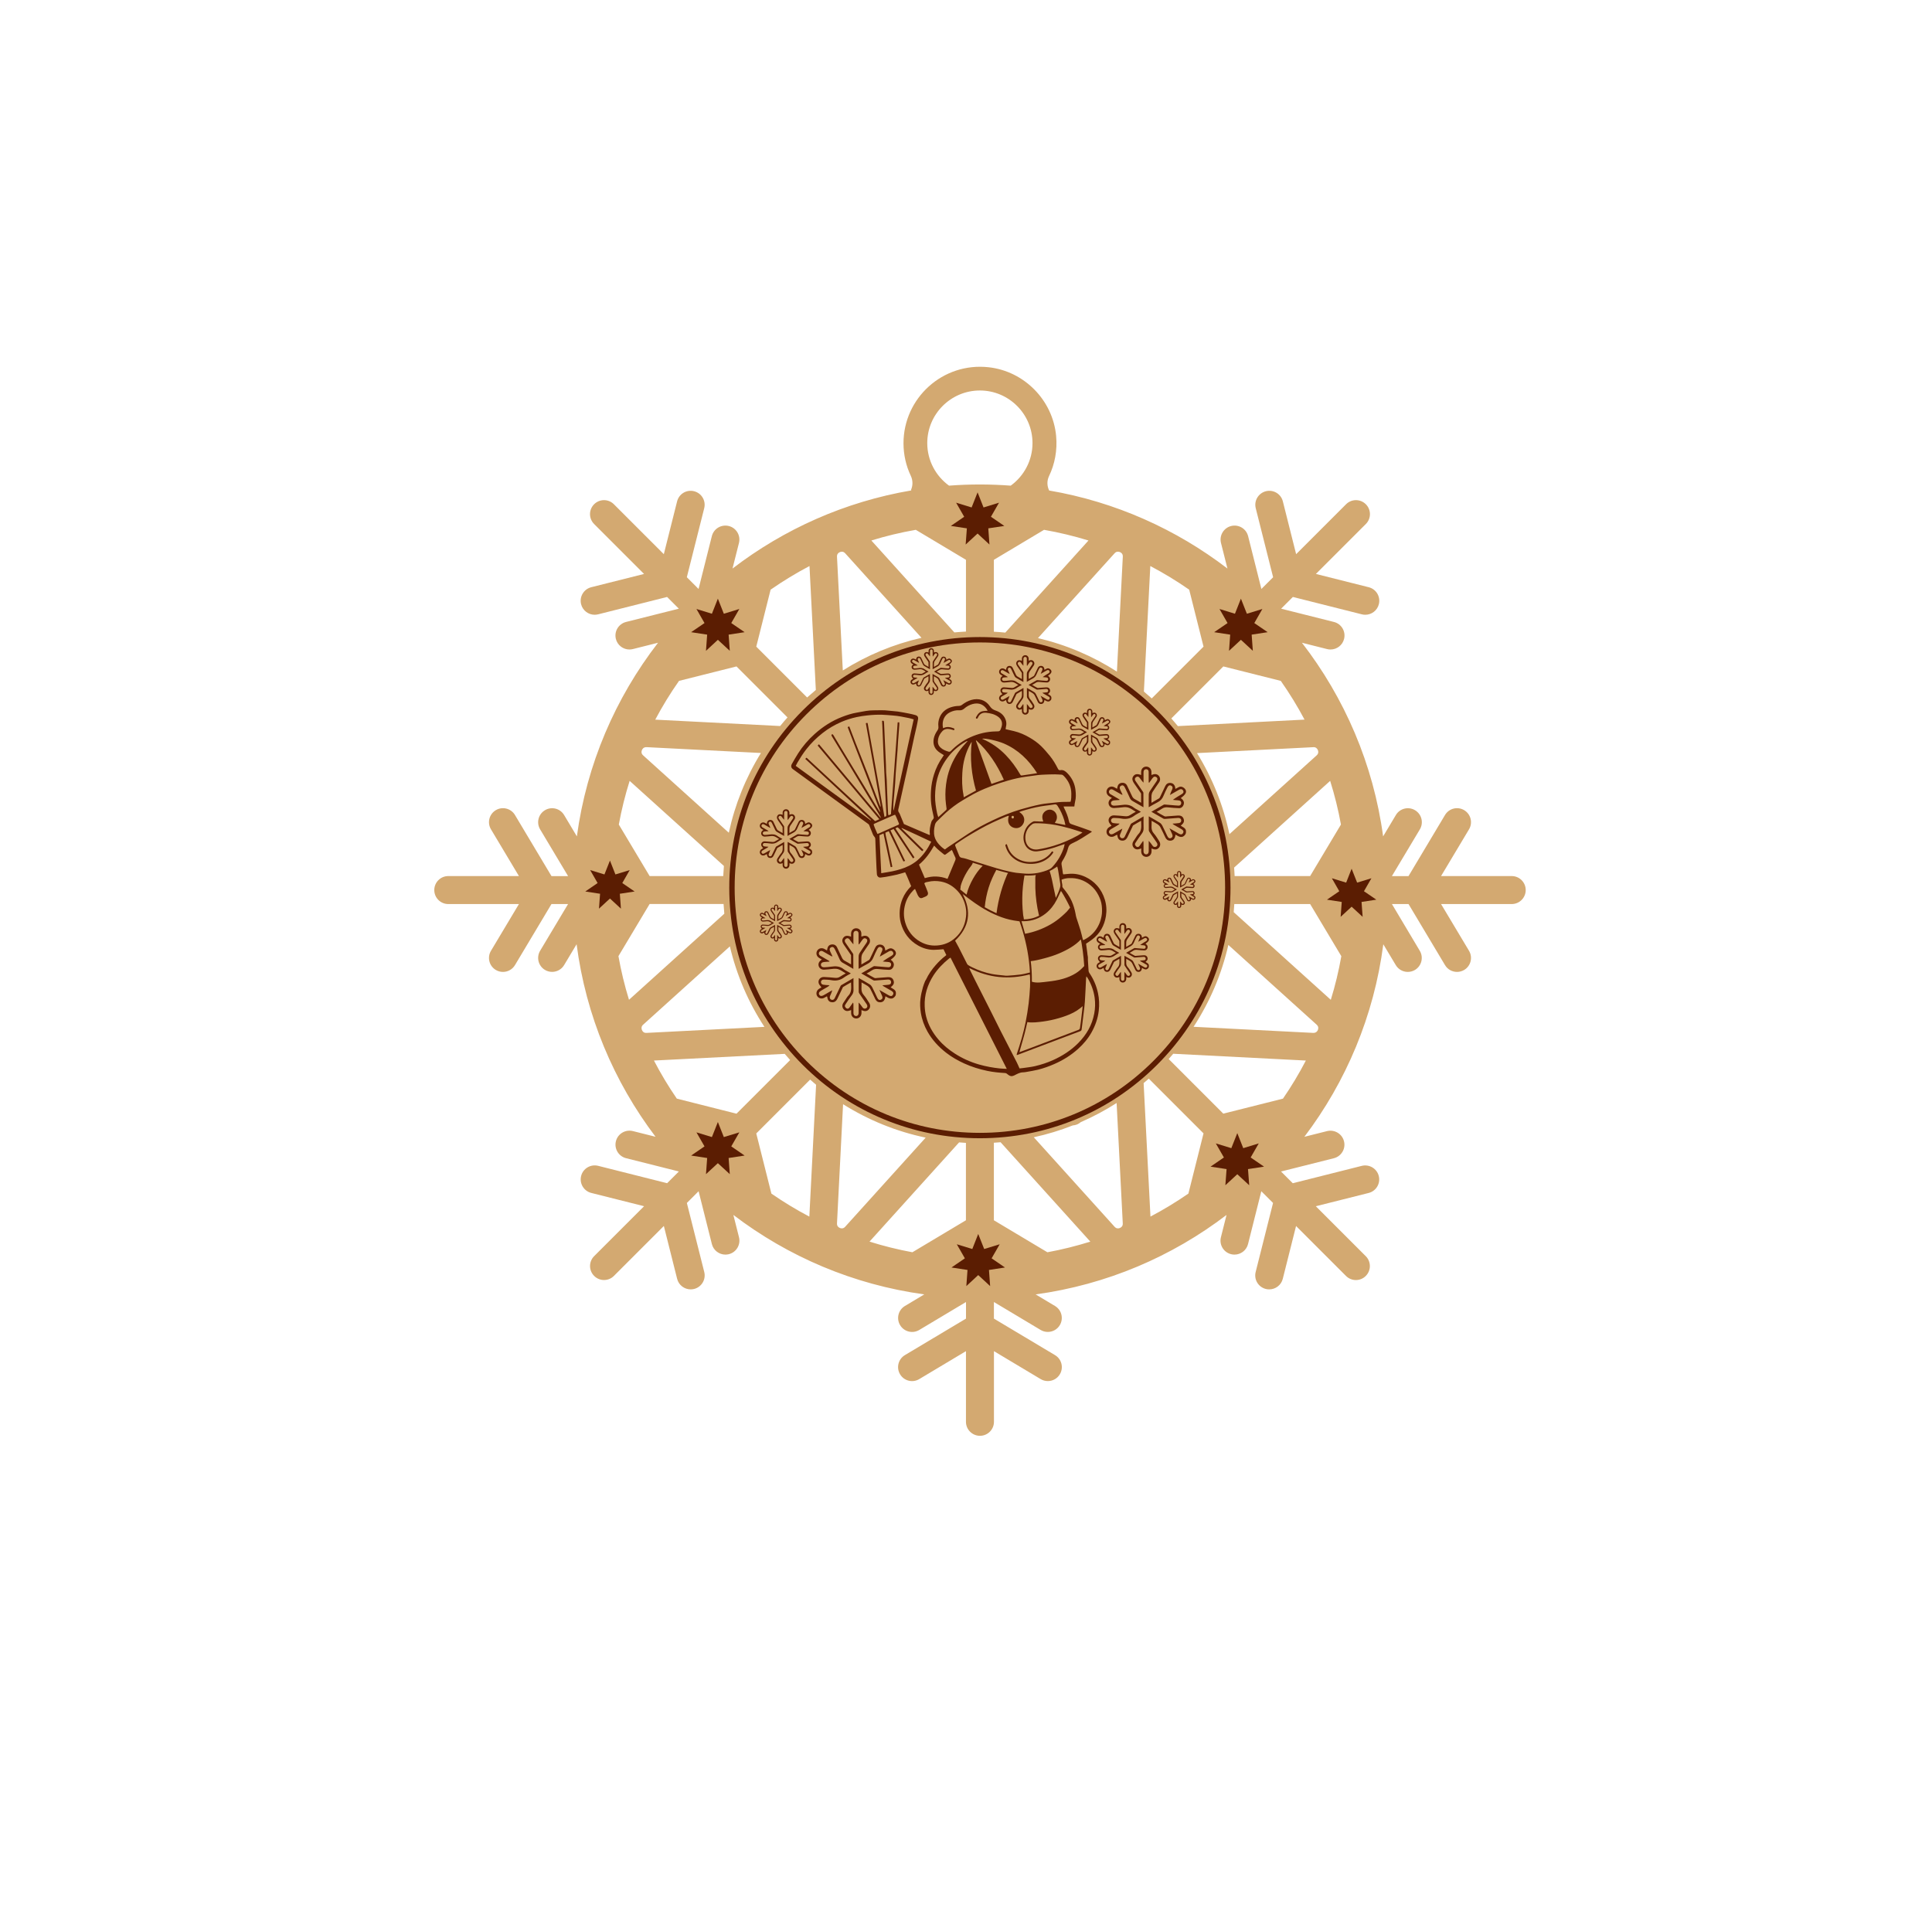 <?xml version="1.0" encoding="utf-8"?>
<!-- Generator: Adobe Illustrator 24.2.3, SVG Export Plug-In . SVG Version: 6.00 Build 0)  -->
<svg version="1.1" xmlns="http://www.w3.org/2000/svg" xmlns:xlink="http://www.w3.org/1999/xlink" x="0px" y="0px"
	 viewBox="0 0 512.18 509.32" style="enable-background:new 0 0 512.18 509.32;" xml:space="preserve">
<style type="text/css">
	.st0{fill:#D3A971;}
	.st1{fill:#5B1D02;}
</style>
<g id="Layer_1">
	<path class="st0" d="M400.76,232.27h-18.73l7.41-12.39c1.05-1.76,0.48-4.03-1.28-5.08c-1.76-1.05-4.03-0.48-5.08,1.28l-9.68,16.2
		H369l7.41-12.39c1.05-1.76,0.48-4.03-1.28-5.08c-1.76-1.05-4.03-0.48-5.08,1.28l-3.38,5.66c-2.59-19.17-10.23-36.74-21.52-51.34
		l6.67,1.68c0.3,0.08,0.61,0.11,0.91,0.11c1.66,0,3.17-1.12,3.59-2.8c0.5-1.99-0.7-4-2.69-4.5l-14-3.52l3.11-3.11l18.3,4.61
		c0.3,0.08,0.61,0.11,0.91,0.11c1.66,0,3.17-1.12,3.59-2.8c0.5-1.99-0.7-4-2.69-4.5l-14-3.52l13.24-13.24
		c1.45-1.45,1.45-3.79,0-5.24c-1.45-1.45-3.79-1.45-5.24,0l-13.24,13.24l-3.52-14c-0.5-1.99-2.51-3.19-4.5-2.69
		c-1.98,0.5-3.19,2.51-2.69,4.5l4.61,18.3l-3.11,3.11l-3.52-14c-0.5-1.99-2.51-3.18-4.5-2.69c-1.98,0.5-3.19,2.51-2.69,4.5
		l1.71,6.78c-13.57-10.41-29.69-17.68-47.26-20.69c-0.57-1.15-0.65-2.54-0.04-3.82c1.53-3.19,2.24-6.83,1.88-10.67
		c-0.89-9.45-8.43-17.14-17.87-18.19c-12.21-1.36-22.59,8.2-22.59,20.15c0,3.08,0.69,6,1.93,8.62c0.6,1.27,0.56,2.63,0.05,3.78
		c0.04,0.04,0.09,0.07,0.13,0.1c-17.64,2.99-33.82,10.27-47.44,20.72l1.71-6.78c0.5-1.99-0.7-4-2.69-4.5c-1.99-0.49-4,0.7-4.5,2.69
		l-3.52,14l-3.11-3.11l4.61-18.3c0.5-1.99-0.7-4-2.69-4.5c-1.99-0.5-4,0.7-4.5,2.69l-3.52,14l-13.24-13.24
		c-1.45-1.45-3.79-1.45-5.24,0c-1.45,1.45-1.45,3.79,0,5.24l13.24,13.24l-14,3.52c-1.98,0.5-3.19,2.51-2.69,4.5
		c0.42,1.68,1.93,2.8,3.59,2.8c0.3,0,0.6-0.04,0.91-0.11l18.3-4.61l3.11,3.11l-14,3.52c-1.98,0.5-3.19,2.51-2.69,4.5
		c0.42,1.68,1.93,2.8,3.59,2.8c0.3,0,0.6-0.04,0.91-0.11l6.68-1.68c-11.29,14.6-18.92,32.17-21.52,51.34l-3.38-5.66
		c-1.05-1.76-3.33-2.33-5.08-1.28c-1.76,1.05-2.33,3.33-1.28,5.08l7.41,12.39h-4.4l-9.68-16.2c-1.05-1.76-3.33-2.33-5.08-1.28
		c-1.76,1.05-2.33,3.33-1.28,5.08l7.41,12.39h-18.73c-2.05,0-3.71,1.66-3.71,3.71c0,2.05,1.66,3.71,3.71,3.71h18.73l-7.41,12.39
		c-1.05,1.76-0.48,4.03,1.28,5.08c0.6,0.36,1.25,0.52,1.9,0.52c1.26,0,2.49-0.64,3.18-1.8l9.68-16.2h4.4l-7.41,12.39
		c-1.05,1.76-0.48,4.03,1.28,5.08c0.6,0.36,1.25,0.52,1.9,0.52c1.26,0,2.49-0.64,3.18-1.8l3.31-5.53
		c2.47,19.02,9.89,36.47,20.93,51.05l-6.01-1.51c-1.98-0.49-4,0.7-4.5,2.69c-0.5,1.99,0.71,4,2.69,4.5l14,3.52l-3.11,3.11
		l-18.3-4.61c-1.98-0.49-4,0.71-4.5,2.69c-0.5,1.98,0.7,4,2.69,4.5l14,3.52l-13.24,13.24c-1.45,1.45-1.45,3.79,0,5.24
		c0.72,0.72,1.67,1.09,2.62,1.09c0.95,0,1.9-0.36,2.62-1.09l13.24-13.24l3.52,14.01c0.42,1.68,1.93,2.8,3.59,2.8
		c0.3,0,0.6-0.04,0.91-0.11c1.98-0.5,3.19-2.51,2.69-4.5l-4.61-18.3l3.11-3.11l3.52,14c0.42,1.68,1.93,2.8,3.59,2.8
		c0.3,0,0.6-0.04,0.91-0.11c1.98-0.5,3.19-2.51,2.69-4.5l-1.49-5.91c14.44,11.02,31.75,18.48,50.61,21.07l-5.13,3.07
		c-1.76,1.05-2.33,3.33-1.28,5.08c1.05,1.76,3.33,2.33,5.08,1.28l12.39-7.41v4.4l-16.2,9.68c-1.76,1.05-2.33,3.33-1.28,5.08
		c1.05,1.76,3.33,2.33,5.08,1.28l12.39-7.41v18.73c0,2.05,1.66,3.71,3.71,3.71c2.05,0,3.71-1.66,3.71-3.71v-18.73l12.39,7.41
		c0.6,0.36,1.25,0.52,1.9,0.52c1.26,0,2.49-0.64,3.18-1.8c1.05-1.76,0.48-4.03-1.28-5.08l-16.2-9.68v-4.4l12.39,7.41
		c0.6,0.36,1.25,0.52,1.9,0.52c1.26,0,2.49-0.64,3.18-1.8c1.05-1.76,0.48-4.03-1.28-5.08l-5.13-3.07
		c18.86-2.58,36.17-10.04,50.61-21.07l-1.49,5.91c-0.5,1.99,0.7,4,2.69,4.5c0.3,0.08,0.61,0.11,0.91,0.11c1.66,0,3.17-1.12,3.59-2.8
		l3.52-14l3.11,3.11l-4.61,18.3c-0.5,1.99,0.7,4,2.69,4.5c0.3,0.08,0.61,0.11,0.91,0.11c1.66,0,3.17-1.12,3.59-2.8l3.52-14
		l13.24,13.24c0.72,0.72,1.67,1.09,2.62,1.09c0.95,0,1.9-0.36,2.62-1.09c1.45-1.45,1.45-3.79,0-5.24l-13.24-13.24l14-3.52
		c1.99-0.5,3.19-2.51,2.69-4.5c-0.5-1.98-2.52-3.18-4.5-2.69l-18.3,4.61l-3.11-3.11l14-3.52c1.99-0.5,3.19-2.51,2.69-4.5
		c-0.5-1.98-2.52-3.18-4.5-2.69l-6.01,1.51c11.04-14.57,18.46-32.03,20.93-51.05l3.31,5.53c0.69,1.16,1.92,1.8,3.18,1.8
		c0.65,0,1.3-0.17,1.9-0.52c1.76-1.05,2.33-3.33,1.28-5.08L369,239.68h4.4l9.68,16.2c0.69,1.16,1.92,1.8,3.18,1.8
		c0.65,0,1.3-0.17,1.9-0.52c1.76-1.05,2.33-3.33,1.28-5.08l-7.41-12.39h18.73c2.05,0,3.71-1.66,3.71-3.71
		C404.47,233.93,402.81,232.27,400.76,232.27z M355.49,218.61l-8.17,13.66h-20.01c-0.03-0.75-0.09-1.5-0.14-2.25l25.46-22.99
		C353.82,210.81,354.78,214.68,355.49,218.61z M349.37,198.86c0.15,0.37,0.22,0.92-0.32,1.41l-23.13,20.89
		c-1.6-7.62-4.5-14.88-8.59-21.49l30.82-1.57C348.85,198.04,349.22,198.49,349.37,198.86z M339.54,180.52
		c2.32,3.3,4.42,6.73,6.3,10.27l-33.59,1.72c-0.56-0.69-1.14-1.36-1.73-2.03l13.79-13.79L339.54,180.52z M304.95,150.07
		c3.55,1.87,6.99,3.96,10.31,6.27l3.8,15.1l-13.73,13.73c-0.68-0.62-1.38-1.23-2.08-1.82L304.95,150.07z M276.78,140.47
		c4,0.7,7.93,1.65,11.78,2.83l-22.05,24.42c-1-0.1-2.01-0.18-3.03-0.23v-19.07L276.78,140.47z M222.66,146.38
		c0.37-0.16,0.92-0.22,1.41,0.32l20.22,22.4c-7.4,1.69-14.44,4.61-20.86,8.66l-1.54-30.15
		C221.85,146.87,222.29,146.53,222.66,146.38z M204.29,156.34c3.32-2.31,6.76-4.4,10.31-6.27l1.68,32.86
		c-0.78,0.65-1.55,1.31-2.31,1.99l-13.48-13.48L204.29,156.34z M180.01,180.52l15.24-3.83l13.52,13.52
		c-0.67,0.75-1.32,1.5-1.95,2.28l-33.11-1.69C175.59,187.25,177.69,183.82,180.01,180.52z M170.18,198.86
		c0.15-0.37,0.49-0.78,1.22-0.77l30.33,1.55c-4.03,6.51-6.9,13.64-8.52,21.14l-22.71-20.51
		C169.95,199.78,170.02,199.23,170.18,198.86z M166.92,207.03l24.99,22.56c-0.07,0.89-0.14,1.79-0.18,2.68h-19.51l-8.17-13.66
		C164.77,214.68,165.73,210.81,166.92,207.03z M163.95,253.5l8.27-13.83h19.6c0.06,0.86,0.12,1.72,0.2,2.58l-25.27,22.82
		C165.58,261.29,164.65,257.43,163.95,253.5z M170.18,273.08c-0.15-0.37-0.22-0.92,0.32-1.41l22.99-20.76
		c1.79,7.6,4.88,14.8,9.16,21.34l-31.24,1.6C170.66,273.9,170.33,273.46,170.18,273.08z M179.43,291.28
		c-2.24-3.25-4.26-6.63-6.07-10.1l34.67-1.77c0.47,0.55,0.95,1.1,1.44,1.64l-14.22,14.22L179.43,291.28z M214.56,322.56
		c-3.46-1.82-6.82-3.86-10.06-6.1l-4.01-15.95l14.28-14.28c0.52,0.46,1.05,0.92,1.58,1.37L214.56,322.56z M222.66,325.57
		c-0.37-0.15-0.81-0.49-0.77-1.22l1.61-31.59c6.73,4.23,14.12,7.23,21.9,8.86l-21.34,23.63
		C223.58,325.79,223.03,325.72,222.66,325.57z M256.07,323.53l-14.19,8.48c-3.86-0.71-7.66-1.66-11.37-2.82l23.75-26.31
		c0.6,0.05,1.2,0.1,1.81,0.13V323.53z M256.07,167.45c-1.03,0.05-2.05,0.13-3.07,0.22l-22-24.37c3.85-1.19,7.78-2.13,11.78-2.83
		l13.3,7.95V167.45z M259.77,128.45c-2.75,0-5.48,0.1-8.18,0.31c-3.49-2.54-5.77-6.64-5.77-11.28c0-7.69,6.26-13.95,13.95-13.95
		c7.69,0,13.95,6.26,13.95,13.95c0,4.64-2.28,8.74-5.77,11.28C265.26,128.56,262.53,128.45,259.77,128.45z M277.67,332.01
		l-14.19-8.48v-20.56c0.59-0.03,1.19-0.08,1.78-0.13l23.79,26.35C285.33,330.35,281.53,331.3,277.67,332.01z M296.89,325.57
		c-0.37,0.16-0.92,0.22-1.41-0.32l-21.42-23.73c3.54-0.77,7-1.82,10.34-3.14c0.38-0.03,0.76-0.1,1.12-0.25
		c0.38-0.16,0.71-0.37,1.01-0.63c3.29-1.43,6.46-3.12,9.49-5.06l1.63,31.91C297.7,325.08,297.26,325.41,296.89,325.57z
		 M296.1,178.06c-6.43-4.14-13.49-7.13-20.93-8.88l20.31-22.49c0.49-0.54,1.04-0.47,1.41-0.32c0.37,0.15,0.81,0.49,0.77,1.22
		L296.1,178.06z M315.05,316.45c-3.24,2.24-6.6,4.28-10.06,6.1l-1.81-35.39c0.46-0.39,0.92-0.78,1.37-1.18l14.51,14.51
		L315.05,316.45z M340.12,291.28l-15.82,3.98l-14.48-14.48c0.42-0.46,0.81-0.93,1.21-1.4l35.16,1.8
		C344.38,284.65,342.36,288.03,340.12,291.28z M349.37,273.08c-0.15,0.37-0.51,0.78-1.22,0.77l-31.73-1.62
		c4.34-6.65,7.45-13.97,9.22-21.7l23.41,21.14C349.6,272.17,349.52,272.71,349.37,273.08z M352.8,265.08l-25.74-23.24
		c0.07-0.72,0.11-1.44,0.16-2.16h20.1l8.27,13.83C354.9,257.43,353.97,261.29,352.8,265.08z"/>
</g>
<g id="engraving">
	<polygon class="st1" points="328.97,158.72 330.55,162.72 334.66,161.46 332.52,165.19 336.06,167.61 331.82,168.26 332.13,172.55 
		328.97,169.63 325.82,172.55 326.13,168.26 321.88,167.61 325.43,165.19 323.29,161.46 327.39,162.72 	"/>
	<polygon class="st1" points="358.32,230.32 359.78,234.01 363.57,232.85 361.59,236.29 364.87,238.53 360.95,239.13 361.24,243.08 
		358.32,240.39 355.41,243.08 355.7,239.13 351.78,238.53 355.05,236.29 353.08,232.85 356.87,234.01 	"/>
	<polygon class="st1" points="328.01,300.42 329.59,304.41 333.7,303.15 331.55,306.88 335.1,309.31 330.85,309.96 331.17,314.24 
		328.01,311.32 324.85,314.24 325.17,309.96 320.92,309.31 324.46,306.88 322.32,303.15 326.43,304.41 	"/>
	<polygon class="st1" points="259.33,327.16 260.91,331.15 265.02,329.89 262.88,333.62 266.42,336.05 262.18,336.7 262.49,340.98 
		259.33,338.06 256.18,340.98 256.49,336.7 252.24,336.05 255.79,333.62 253.65,329.89 257.76,331.15 	"/>
	<polygon class="st1" points="190.31,297.48 191.89,301.47 196,300.22 193.86,303.94 197.4,306.37 193.16,307.02 193.47,311.3 
		190.31,308.39 187.16,311.3 187.47,307.02 183.22,306.37 186.77,303.94 184.63,300.22 188.73,301.47 	"/>
	<polygon class="st1" points="161.7,228.16 163.15,231.84 166.94,230.68 164.97,234.12 168.24,236.36 164.32,236.96 164.61,240.91 
		161.7,238.22 158.79,240.91 159.08,236.96 155.16,236.36 158.43,234.12 156.45,230.68 160.24,231.84 	"/>
	<polygon class="st1" points="190.31,158.72 191.89,162.72 196,161.46 193.86,165.19 197.4,167.61 193.16,168.26 193.47,172.55 
		190.31,169.63 187.16,172.55 187.47,168.26 183.22,167.61 186.77,165.19 184.63,161.46 188.73,162.72 	"/>
	<polygon class="st1" points="259.16,130.54 260.74,134.54 264.84,133.28 262.7,137.01 266.25,139.44 262,140.08 262.31,144.37 
		259.16,141.45 256,144.37 256.32,140.08 252.07,139.44 255.61,137.01 253.47,133.28 257.58,134.54 	"/>
	<path class="st1" d="M279.28,225.93c-0.5,0.85-1.14,1.46-1.9,1.95c-1.26,0.82-2.67,1.17-4.15,1.16c-1.61-0.01-3.13-0.41-4.43-1.41
		c-1.13-0.86-1.86-1.99-2.24-3.36c-0.08-0.29-0.04-0.34,0.34-0.47c0.07,0.21,0.15,0.41,0.22,0.62c0.55,1.71,1.7,2.88,3.33,3.59
		c1.38,0.6,2.83,0.65,4.29,0.37c1.41-0.27,2.62-0.9,3.59-1.95c0.2-0.22,0.38-0.46,0.58-0.72
		C279.03,225.79,279.12,225.85,279.28,225.93z"/>
	<path class="st1" d="M293.19,242.86c0.23-1.45,0.14-2.91-0.29-4.33c-0.43-1.42-1.12-2.69-2.11-3.79c-0.85-0.94-1.85-1.68-2.99-2.22
		c-1.46-0.69-2.99-1-4.61-0.82c-0.43,0.05-0.87,0.08-1.31,0.12c-0.04-0.09-0.09-0.17-0.1-0.25c-0.12-0.76-0.2-1.53-0.35-2.29
		c-0.07-0.38,0-0.67,0.2-0.99c0.67-1.06,1.22-2.19,1.52-3.4c0.16-0.64,0.45-1.01,1.06-1.28c1.74-0.76,3.32-1.84,4.92-2.86
		c0.11-0.07,0.21-0.17,0.36-0.28c-0.28-0.12-0.5-0.24-0.73-0.32c-1.54-0.55-3.07-1.12-4.62-1.61c-0.44-0.14-0.66-0.33-0.74-0.75
		c-0.25-1.29-0.75-2.48-1.34-3.65c-0.04-0.08-0.06-0.18-0.1-0.32h2.85c0.07-0.43,0.09-0.84,0.19-1.23c0.28-1.03,0.23-2.08,0.12-3.09
		c-0.19-1.72-0.92-3.23-2.14-4.49c-0.53-0.54-1.07-0.96-1.88-0.82c-0.32,0.06-0.5-0.09-0.65-0.39c-0.61-1.21-1.3-2.38-2.16-3.43
		c-0.74-0.89-1.49-1.79-2.32-2.59c-0.88-0.85-1.89-1.57-2.96-2.19c-1.32-0.78-2.71-1.39-4.2-1.75c-0.73-0.18-1.46-0.34-2.22-0.51
		c0.03-0.22,0.04-0.45,0.1-0.67c0.17-0.67,0.12-1.33-0.14-1.96c-0.49-1.22-1.46-1.93-2.64-2.33c-0.65-0.22-1.1-0.54-1.48-1.11
		c-1.16-1.73-3.04-2.22-4.91-1.69c-0.91,0.26-1.72,0.71-2.46,1.28c-0.27,0.21-0.55,0.3-0.87,0.31c-0.73,0.01-1.43,0.14-2.12,0.36
		c-1.37,0.46-2.39,1.31-2.96,2.66c-0.32,0.78-0.44,1.6-0.34,2.43c0.05,0.41-0.03,0.73-0.27,1.07c-0.44,0.64-0.79,1.32-0.95,2.1
		c-0.27,1.38,0.08,2.55,1.17,3.45c0.45,0.37,0.98,0.65,1.49,0.98c-0.09,0.14-0.17,0.29-0.27,0.43c-1.04,1.44-1.81,3.01-2.34,4.7
		c-0.43,1.36-0.69,2.75-0.79,4.19c-0.08,1.2-0.09,2.4,0.05,3.58c0.13,1.16,0.41,2.31,0.66,3.46c0.06,0.27,0,0.42-0.15,0.61
		c-0.18,0.23-0.39,0.47-0.47,0.74c-0.31,1.05-0.55,2.11-0.39,3.21c0.01,0.06-0.02,0.13-0.05,0.28c-2.33-0.96-4.59-1.99-6.83-2.93
		c-0.31-0.74-0.57-1.39-0.84-2.04c-0.15-0.35-0.27-0.73-0.49-1.04c-0.2-0.28-0.22-0.52-0.15-0.83c0.26-1.15,0.5-2.3,0.76-3.44
		c0.35-1.58,0.7-3.15,1.05-4.73c0.24-1.1,0.5-2.19,0.74-3.29c0.29-1.3,0.56-2.61,0.84-3.91c0.29-1.34,0.57-2.67,0.86-4.01
		c0.19-0.86,0.4-1.71,0.59-2.56c0.14-0.67,0.29-1.34,0.39-2.01c0.08-0.56-0.19-0.9-0.74-1.04c-0.54-0.14-1.09-0.29-1.64-0.39
		c-1-0.2-2-0.39-3.01-0.54c-0.78-0.11-1.58-0.12-2.36-0.23c-1.35-0.19-2.71-0.09-4.07-0.09c-0.65,0-1.3,0.06-1.95,0.16
		c-0.83,0.12-1.65,0.32-2.48,0.45c-1.32,0.22-2.59,0.63-3.84,1.11c-2.73,1.04-5.14,2.6-7.31,4.54c-1.68,1.51-3.16,3.21-4.38,5.12
		c-0.59,0.93-1.15,1.9-1.69,2.86c-0.29,0.52-0.17,1.02,0.24,1.32c2.16,1.58,4.32,3.15,6.48,4.72c1.63,1.19,3.27,2.38,4.91,3.57
		c1.69,1.23,3.39,2.46,5.08,3.69c1.18,0.86,2.36,1.71,3.54,2.58c0.1,0.07,0.2,0.16,0.24,0.27c0.34,0.83,0.65,1.66,1,2.49
		c0.1,0.24,0.24,0.47,0.42,0.66c0.16,0.17,0.22,0.33,0.22,0.56c0.02,0.74,0.05,1.48,0.08,2.21c0.08,1.78,0.15,3.55,0.23,5.33
		c0.03,0.6,0.07,1.2,0.11,1.79c0.04,0.51,0.44,1.01,1.06,0.9c0.45-0.08,0.91-0.1,1.36-0.19c0.97-0.18,1.93-0.36,2.89-0.58
		c0.72-0.17,1.41-0.4,2.19-0.62c0.6,1.19,1.06,2.46,1.59,3.68c-1.01,0.99-1.78,2.09-2.3,3.36c-0.39,0.95-0.63,1.93-0.72,2.96
		c-0.09,1.15-0.04,2.29,0.26,3.4c0.73,2.63,2.24,4.68,4.63,6.03c1.28,0.72,2.65,1.13,4.12,1.13c0.84,0,1.68-0.1,2.58-0.16
		c0.24,0.48,0.49,1.01,0.75,1.54c-0.11,0.1-0.17,0.16-0.24,0.22c-0.93,0.71-1.76,1.52-2.53,2.39c-1.06,1.19-1.95,2.49-2.63,3.93
		c-0.05,0.1-0.1,0.19-0.17,0.25c-0.1,0.3-0.22,0.59-0.35,0.87c-0.09,0.27-0.18,0.54-0.27,0.81c-0.31,1.06-0.54,2.09-0.67,3.15
		c-0.15,1.24-0.09,2.47,0.1,3.68c0.28,1.76,0.88,3.43,1.76,4.99c1.26,2.23,2.96,4.06,4.96,5.62c1.46,1.13,3.06,2.05,4.75,2.82
		c1.99,0.91,4.06,1.55,6.19,1.99c1.53,0.32,3.09,0.47,4.65,0.56c0.22,0.01,0.39,0.07,0.56,0.23c0.21,0.2,0.46,0.37,0.73,0.5
		c0.43,0.21,0.85,0.06,1.26-0.14c0.7-0.35,1.38-0.76,2.21-0.77c0.35,0,0.7-0.07,1.04-0.13c0.98-0.18,1.97-0.33,2.94-0.57
		c1.47-0.37,2.89-0.87,4.28-1.48c2.33-1.01,4.45-2.33,6.34-4.02c1.42-1.28,2.65-2.72,3.59-4.4c1-1.8,1.68-3.7,1.91-5.76
		c0.18-1.58,0.12-3.14-0.21-4.67c-0.41-1.92-1.18-3.72-2.3-5.35c-0.1-0.15-0.17-0.35-0.19-0.53c-0.07-0.95-0.13-1.89-0.18-2.84
		c-0.01-0.25-0.01-0.49,0-0.74c-0.02-0.13-0.04-0.26-0.05-0.39c-0.01-0.05-0.02-0.1-0.03-0.16c-0.02-0.08-0.03-0.16-0.04-0.24
		c0-0.03-0.01-0.05-0.01-0.08c-0.02-0.11-0.03-0.22-0.03-0.33c-0.12-0.85-0.23-1.66-0.33-2.42c0.57-0.39,1.09-0.71,1.58-1.09
		C291.61,247.54,292.78,245.4,293.19,242.86z M283.61,219.63c1.03,0.28,2.04,0.65,3.06,0.97c0.06,0.02,0.12,0.06,0.29,0.14
		c-0.47,0.3-0.85,0.56-1.24,0.78c-2.04,1.11-4.14,2.06-6.38,2.72c-1.38,0.41-2.78,0.75-4.2,0.96c-1.4,0.21-2.77-0.47-3.18-2.03
		c-0.46-1.73,0.19-3.62,1.68-4.65c0.26-0.18,0.52-0.25,0.84-0.26c1.76-0.01,3.51,0.15,5.24,0.45
		C281.03,218.94,282.32,219.28,283.61,219.63z M282.15,217.49c0.11,0.38,0.18,0.77,0.29,1.25c-0.98-0.2-1.86-0.37-2.8-0.56
		c0.14-0.26,0.27-0.46,0.37-0.67c0.47-0.96,0.07-2.37-1.21-2.78c-1-0.32-2.23,0.44-2.44,1.46c-0.12,0.56,0.03,1.07,0.23,1.62
		c-0.3,0-0.55,0.01-0.81,0c-0.53-0.02-1.05-0.07-1.58-0.06c-0.2,0-0.41,0.11-0.58,0.22c-0.92,0.56-1.57,1.33-1.95,2.35
		c-0.45,1.21-0.48,2.4,0.06,3.59c0.45,0.98,1.23,1.55,2.28,1.77c0.58,0.12,1.15,0.03,1.72-0.07c1.28-0.22,2.54-0.5,3.78-0.9
		c0.88-0.28,1.76-0.6,2.73-0.93c-0.07,0.33-0.1,0.62-0.19,0.89c-0.62,1.9-1.61,3.58-2.95,5.07c-0.3,0.34-0.52,0.61-1.37,0.93
		c-0.07,0.03-0.14,0.06-0.2,0.09c-2.09,0.79-4.25,1.06-6.48,0.8c-0.56-0.07-1.12-0.08-1.68-0.16c-0.66-0.1-1.31-0.23-1.96-0.37
		c-2.22-0.48-4.37-1.2-6.53-1.86c-1.57-0.48-3.14-0.99-4.72-1.47c-0.39-0.12-0.78-0.21-1.18-0.27c-0.33-0.06-0.56-0.23-0.68-0.52
		c-0.35-0.86-0.67-1.73-1.03-2.58c-0.13-0.3-0.03-0.45,0.21-0.61c0.87-0.57,1.71-1.18,2.59-1.72c1.18-0.73,2.38-1.43,3.59-2.12
		c2.26-1.29,4.63-2.37,7.03-3.37c0.18-0.07,0.36-0.13,0.55-0.19c0.05-0.01,0.1,0,0.21,0c-0.57,1.72,0.22,2.73,1.13,3.08
		c1.04,0.4,2.12,0.05,2.69-1c0.49-0.89,0.4-2.24-1.06-3.11c0.23-0.09,0.41-0.17,0.59-0.23c1.68-0.52,3.38-0.97,5.11-1.27
		c0.86-0.15,1.74-0.24,2.61-0.36c0.35-0.05,0.69-0.11,1.04-0.16c0.33-0.05,0.56,0.02,0.78,0.35
		C281.14,214.8,281.73,216.11,282.15,217.49z M272.35,270.99c1.34,0.22,2.85,0.01,4.18-0.16c1.41-0.19,2.81-0.49,4.18-0.89
		c1.32-0.38,2.63-0.84,3.85-1.47c0.61-0.31,1.19-0.68,1.73-1.11c0.23-0.18,0.5-0.38,0.72-0.61c-0.03,0.27-0.05,0.54-0.08,0.81
		c-0.12,1.08-0.24,2.16-0.38,3.24c-0.07,0.58-0.16,1.15-0.24,1.72c-0.04,0.29-0.18,0.44-0.47,0.55c-1.9,0.7-3.78,1.43-5.67,2.15
		c-2.49,0.95-4.99,1.9-7.48,2.84c-0.77,0.29-1.54,0.57-2.43,0.9c0.09-0.37,0.16-0.64,0.24-0.92c0.37-1.31,0.77-2.62,1.11-3.94
		C271.88,273.08,272.12,272.04,272.35,270.99z M285.18,258.05c-1.04,0.64-2.18,1.11-3.35,1.45c-1.35,0.39-2.74,0.61-4.14,0.76
		c-1.32,0.14-2.86,0.45-4.14,0.02c0-0.34,0-0.67,0-1.01c-0.01-1.49-0.11-2.96-0.3-4.44c1.2-0.13,2.4-0.43,3.57-0.74
		c1.35-0.36,2.69-0.77,3.97-1.32c2.01-0.86,4.25-2.05,5.75-3.71c0.07,0.37,0.15,0.74,0.21,1.12c0.21,1.3,0.4,2.61,0.52,3.91
		c0.06,0.67,0.12,1.35,0.16,2.03C286.75,256.86,286.06,257.51,285.18,258.05z M258.47,239.44c2.18,1.53,4.5,2.81,7.01,3.73
		c1.41,0.52,2.86,0.85,4.34,1.03c0.14,0.02,0.28,0.04,0.46,0.07c1.18,3.37,2.04,6.81,2.48,10.37c-0.02,0.05-0.01,0.1,0.02,0.15
		c0.12,1.01,0.21,2.02,0.26,3.05c-0.85,0.19-1.64,0.42-2.45,0.53c-1.16,0.16-2.34,0.24-3.51,0.32c-0.35,0.03-0.7-0.03-1.05-0.07
		c-1.01-0.1-2.02-0.19-3.03-0.38c-1.83-0.34-3.56-0.95-5.23-1.76c-0.38-0.18-0.75-0.38-1.11-0.61c-0.14-0.09-0.25-0.24-0.32-0.39
		c-0.74-1.44-1.46-2.89-2.19-4.33c-0.3-0.59-0.63-1.17-0.95-1.75c3.77-3.59,4.44-7.72,2-12.37
		C256.28,237.84,257.36,238.66,258.47,239.44z M254.56,235.83c-0.01-0.01-0.02-0.02-0.03-0.03c0.01-0.01,0.02-0.02,0.03-0.03
		c0.13-0.28,0.06-0.6,0.13-0.9c0.08-0.32,0.19-0.63,0.3-0.94c0.24-0.65,0.53-1.29,0.86-1.9c0.31-0.58,0.65-1.14,1.02-1.69
		c0.34-0.5,0.88-1,1.02-1.61c0.87,0.27,1.74,0.54,2.62,0.81c-1.01,1.01-1.86,2.2-2.56,3.44c-0.73,1.3-1.38,2.75-1.71,4.21
		C255.66,236.74,255.11,236.29,254.56,235.83z M261.05,240.52c0-0.01,0.01-0.02,0.01-0.03c0.17-1.76,0.52-3.52,1.05-5.21
		c0.27-0.88,0.61-1.74,0.99-2.58c0.17-0.38,0.35-0.75,0.53-1.12c0.15-0.3,0.37-0.62,0.47-0.95c1.04,0.3,2.1,0.59,3.16,0.83
		c-0.24,0.26-0.34,0.63-0.48,0.95c-0.16,0.39-0.32,0.78-0.47,1.17c-0.35,0.93-0.67,1.87-0.94,2.82c-0.54,1.87-0.94,3.79-1.19,5.72
		C263.11,241.65,262.07,241.11,261.05,240.52z M282.84,241.67c-0.41,0.42-0.85,0.82-1.29,1.21c-0.93,0.83-1.92,1.56-3.01,2.19
		c-2.09,1.2-4.41,2.07-6.79,2.5c-0.2-0.72-0.41-1.43-0.61-2.15c-0.1-0.37-0.21-0.73-0.34-1.18c0.28,0,0.47,0,0.65,0
		c2.15-0.02,4.07-0.71,5.76-2.04c1.25-0.99,2.2-2.22,2.93-3.63c0.35-0.67,0.64-1.37,0.97-2.05c0.04-0.08,0.08-0.15,0.14-0.26
		c0.07,0.06,0.13,0.09,0.16,0.14c0.84,1.37,1.61,2.78,2.29,4.23C283.41,240.95,283.16,241.34,282.84,241.67z M274.47,233.56
		c-0.02,0.63-0.02,1.27,0,1.9c0.07,2.41,0.39,4.79,0.94,7.13c0.02,0.07,0.04,0.13,0.08,0.17c-0.65,0.33-1.35,0.6-2.12,0.77
		c-0.64,0.15-1.28,0.21-1.93,0.23c-0.02-0.23-0.06-0.46-0.11-0.69c0,0,0-0.01,0-0.01c0,0,0,0,0,0c-0.01-0.03-0.01-0.06-0.01-0.08
		c0-0.02-0.02-0.03-0.03-0.05c-0.02-0.14-0.05-0.28-0.06-0.42c-0.06-0.52-0.11-1.04-0.14-1.56c-0.07-0.97-0.09-1.93-0.08-2.9
		c0.02-2,0.23-3.98,0.58-5.95c0.57,0.03,1.15,0.05,1.72,0.02c0.44-0.02,0.86-0.06,1.29-0.12
		C274.4,232.43,274.48,233.1,274.47,233.56z M278.26,230.93c0.56-0.26,1.1-0.56,1.62-0.93c0.11-0.08,0.23-0.15,0.39-0.26
		c0.07,0.27,0.16,0.5,0.2,0.74c0.22,1.32,0.44,2.63,0.63,3.95c0.04,0.3,0,0.64-0.09,0.93c-0.29,0.93-0.67,1.83-1.12,2.69
		c-0.15-0.8-0.34-1.59-0.51-2.38C279.06,234.09,278.76,232.46,278.26,230.93z M268.16,216.67c-0.03-0.19,0.11-0.35,0.31-0.37
		c0.19,0,0.3,0.12,0.31,0.33c0.01,0.2-0.06,0.35-0.28,0.37C268.28,217.01,268.19,216.86,268.16,216.67z M274.94,204.98
		c-0.36,0.06-0.61,0.12-0.87,0.15c-1.01,0.15-2.01,0.29-3.02,0.45c-0.38,0.06-0.42,0.04-0.62-0.3c-1.08-1.86-2.35-3.6-3.85-5.14
		c-1.73-1.78-3.74-3.19-6.03-4.18c-0.06-0.03-0.12-0.06-0.2-0.1c0.9-0.2,4.18,0.58,5.76,1.26
		C269.89,198.74,272.7,201.46,274.94,204.98z M258.74,209.6c-1.08,0.59-2.12,1.16-3.24,1.78c-0.04-0.31-0.06-0.54-0.1-0.77
		c-0.38-1.9-0.39-3.82-0.28-5.73c0.16-2.74,0.85-5.37,2.21-7.78c0.06-0.11,0.14-0.22,0.28-0.42
		C257.12,201.13,257.54,205.4,258.74,209.6z M258.71,196.37c0.04-0.02,0.08-0.04,0.12-0.06c3.18,2.91,5.51,6.42,7.29,10.41
		c-1.11,0.38-2.16,0.74-3.28,1.12C261.45,204,260.08,200.18,258.71,196.37z M249.31,198.17c-0.66-0.63-0.77-1.39-0.61-2.23
		c0.16-0.8,0.56-1.48,1.11-2.07c0.56-0.61,1.31-0.7,2.09-0.54c0.34,0.07,0.67,0.19,0.99,0.28c0.19-0.25,0.2-0.41-0.08-0.52
		c-0.91-0.36-1.82-0.5-2.73-0.04c-0.04-0.04-0.08-0.06-0.09-0.09c-0.34-1.72,0.28-3.38,1.92-4.15c0.76-0.35,1.56-0.56,2.4-0.49
		c0.53,0.04,0.94-0.13,1.33-0.47c0.63-0.55,1.35-0.95,2.16-1.18c1.77-0.49,3.12,0.15,4,1.7c0.02,0.03,0,0.07,0,0.07
		c-0.42,0.03-0.83,0.05-1.24,0.11c-0.61,0.09-1.06,0.46-1.41,0.94c-0.14,0.2-0.27,0.41-0.38,0.63c-0.07,0.14-0.12,0.31,0.08,0.4
		c0.16,0.07,0.27-0.01,0.34-0.16c0.03-0.06,0.07-0.12,0.1-0.19c0.43-0.91,1.16-1.29,2.14-1.19c1.09,0.11,2.15,0.34,3.08,0.98
		c1.05,0.72,1.38,1.73,0.94,2.95c-0.36,1.01-0.39,1-1.46,1.01c-2.39,0.04-4.65,0.59-6.82,1.58c-1.91,0.87-3.59,2.07-5.06,3.57
		c-0.23,0.24-0.42,0.3-0.73,0.19C250.62,199.03,249.9,198.74,249.31,198.17z M248.47,206.45c0.59-2.23,1.63-4.22,3.07-6.01
		c1.27-1.58,2.82-2.84,4.57-3.85c0.08-0.04,0.16-0.08,0.24-0.11c0.03-0.01,0.06,0,0.17-0.01c-0.28,0.32-0.52,0.6-0.78,0.88
		c-1.48,1.61-2.65,3.41-3.52,5.41c-0.55,1.26-0.95,2.57-1.21,3.92c-0.33,1.73-0.45,3.49-0.35,5.25c0.05,0.81,0.16,1.61,0.27,2.41
		c0.03,0.2-0.01,0.33-0.16,0.46c-0.65,0.59-1.3,1.18-2.03,1.85c-0.12-0.4-0.24-0.71-0.31-1.03c-0.31-1.52-0.56-3.04-0.54-4.59
		C247.92,209.49,248.07,207.96,248.47,206.45z M247.85,218.7c0.1-0.41,0.31-0.73,0.61-1.01c0.78-0.74,1.52-1.51,2.32-2.23
		c1.35-1.21,2.8-2.3,4.35-3.23c1.28-0.77,2.57-1.53,3.9-2.19c1.29-0.64,2.62-1.2,3.97-1.7c1.39-0.52,2.81-0.98,4.24-1.39
		c1.54-0.44,3.1-0.8,4.68-1.02c1.06-0.15,2.12-0.3,3.18-0.43c0.63-0.07,1.26-0.11,1.89-0.13c0.9-0.04,1.79-0.07,2.69-0.07
		c0.56,0,1.12,0.07,1.69,0.08c0.33,0.01,0.52,0.22,0.71,0.41c1.24,1.3,1.92,2.84,1.93,4.65c0,0.7,0.01,1.41-0.19,2.12
		c-0.15,0.01-0.31,0.03-0.46,0.03c-1.16-0.01-2.32,0.02-3.48,0.17c-1.34,0.18-2.7,0.23-4.02,0.5c-1.79,0.36-3.56,0.83-5.31,1.34
		c-2.51,0.74-4.94,1.72-7.3,2.85c-2.24,1.06-4.43,2.22-6.52,3.57c-1.74,1.13-3.46,2.29-5.19,3.44c-0.35,0.23-0.68,0.49-1.04,0.76
		c-0.61-0.37-1.11-0.83-1.57-1.34c-0.53-0.59-0.95-1.25-1.17-2.04C247.49,220.77,247.6,219.74,247.85,218.7z M247.64,224.19
		c0.32,0.33,0.58,0.64,0.87,0.9c0.51,0.45,1.05,0.89,1.58,1.31c0.38,0.31,0.38,0.29,0.77,0.01c0.48-0.36,0.96-0.71,1.46-1.07
		c0.08,0.13,0.14,0.21,0.18,0.31c0.24,0.54,0.46,1.1,0.73,1.63c0.13,0.26,0.14,0.49,0.04,0.75c-0.47,1.13-0.94,2.27-1.42,3.4
		c-0.21,0.51-0.43,1.03-0.66,1.58c-0.99-0.38-1.98-0.59-3-0.62c-1-0.04-1.99,0.13-3.02,0.43c-0.51-1.19-1.02-2.37-1.54-3.59
		C245.34,227.84,246.56,226.09,247.64,224.19z M230.92,217.43c-0.02,0.03-0.05,0.05-0.07,0.08c-6.62-4.81-13.24-9.62-19.9-14.46
		c0.17-0.32,0.3-0.6,0.46-0.87c0.71-1.21,1.46-2.4,2.33-3.51c1.26-1.62,2.71-3.04,4.32-4.31c1.56-1.23,3.26-2.21,5.07-2.99
		c1.28-0.55,2.61-0.95,3.96-1.25c0.93-0.21,1.86-0.33,2.81-0.44c1.33-0.15,2.66-0.22,4-0.18c0.95,0.03,1.89,0.13,2.84,0.2
		c1.42,0.1,2.82,0.4,4.21,0.68c0.41,0.08,0.81,0.22,1.27,0.35c-1.77,8.06-3.53,16.07-5.29,24.08c-0.03,0-0.07-0.01-0.1-0.01
		c0-0.53-0.03-1.06,0.01-1.59c0.05-0.81,0.14-1.61,0.21-2.41c0.09-1.05,0.19-2.1,0.26-3.15c0.06-0.88,0.1-1.76,0.15-2.64
		c0.03-0.42,0.07-0.84,0.1-1.26c0.13-1.61,0.26-3.22,0.38-4.84c0.07-0.9,0.1-1.79,0.16-2.69c0.01-0.23,0.05-0.45,0.06-0.68
		c0.08-1.12,0.17-2.24,0.25-3.37c0.01-0.21,0-0.41,0-0.65h-0.43c-0.6,8.13-1.19,16.24-1.79,24.37c-0.21,0.1-0.4,0.18-0.63,0.28
		c-0.04-0.13-0.1-0.24-0.11-0.35c-0.03-0.17-0.03-0.35-0.04-0.53c-0.07-1.67-0.14-3.34-0.21-5.01c-0.04-1.13-0.06-2.25-0.12-3.38
		c-0.03-0.72-0.12-1.44-0.16-2.15c-0.03-0.65-0.02-1.3-0.05-1.96c-0.06-1.55-0.14-3.09-0.21-4.64c-0.03-0.72-0.06-1.44-0.1-2.16
		c-0.06-1.42-0.12-2.85-0.19-4.27c-0.01-0.12-0.02-0.25-0.04-0.37c-0.03-0.31-0.21-0.31-0.49-0.22c0.02,0.45,0.05,0.88,0.07,1.31
		c0.05,1.11,0.09,2.21,0.14,3.32c0.07,1.81,0.14,3.62,0.22,5.43c0.06,1.46,0.14,2.92,0.21,4.37c0.11,2.32,0.21,4.64,0.32,6.96
		c0.05,1.09,0.11,2.18,0.17,3.26c0.03,0.62,0.03,0.62-0.49,0.81c-1.49-8.31-2.99-16.61-4.48-24.91c-0.12,0-0.19-0.01-0.25,0
		c-0.07,0.01-0.13,0.04-0.22,0.06c1.32,7.37,2.65,14.73,3.97,22.08c-0.03,0.01-0.07,0.02-0.1,0.03c-0.62-1.37-1.08-2.8-1.64-4.2
		c-0.57-1.42-1.09-2.86-1.64-4.28c-0.54-1.41-1.09-2.82-1.65-4.22c-0.56-1.42-1.13-2.84-1.68-4.26c-0.55-1.42-1.09-2.85-1.65-4.31
		c-0.16,0.07-0.28,0.13-0.43,0.2c2.85,7.5,5.83,14.92,8.64,22.41c-0.04,0.01-0.08,0.03-0.13,0.04c-0.42-0.69-0.85-1.37-1.27-2.06
		c-0.88-1.46-1.75-2.93-2.63-4.39c-0.85-1.42-1.72-2.83-2.57-4.24c-1.32-2.17-2.63-4.33-3.94-6.5c-0.6-0.99-1.19-1.99-1.79-2.99
		c-0.07-0.12-0.15-0.24-0.25-0.34c-0.05-0.04-0.18-0.05-0.23-0.02c-0.07,0.05-0.15,0.18-0.13,0.25c0.04,0.15,0.13,0.29,0.21,0.42
		c1.19,1.96,2.38,3.91,3.56,5.86c1.24,2.05,2.47,4.1,3.7,6.15c1.84,3.04,3.67,6.08,5.51,9.12c0.07,0.11,0.12,0.24,0.11,0.41
		c-5.45-6.51-10.9-13.03-16.38-19.57c-0.15,0.14-0.25,0.23-0.36,0.33c5.44,6.51,10.87,12.99,16.35,19.54
		c-0.41,0.19-0.74,0.34-1.12,0.51c-6.04-5.59-12.09-11.2-18.17-16.83c-0.11,0.1-0.21,0.19-0.35,0.32
		C219.31,206.67,225.15,212.01,230.92,217.43z M232.61,221.09c-0.23-0.53-0.45-1.02-0.66-1.52c-0.1-0.23-0.18-0.46-0.26-0.69
		c-0.13-0.37-0.12-0.4,0.23-0.55c0.93-0.41,1.86-0.82,2.79-1.23c0.75-0.33,1.51-0.66,2.26-0.99c0.09-0.04,0.2-0.06,0.33-0.1
		c0.1,0.2,0.21,0.38,0.29,0.57c0.24,0.55,0.46,1.1,0.69,1.65c0.1,0.23,0.08,0.37-0.19,0.48c-1.16,0.49-2.31,1.02-3.46,1.53
		c-0.5,0.22-0.99,0.45-1.49,0.67C232.98,220.97,232.82,221.02,232.61,221.09z M238.78,230.43c-0.72,0.22-1.45,0.42-2.19,0.57
		c-0.96,0.2-1.93,0.33-2.97,0.51c-0.16-3.4-0.32-6.73-0.48-10.07c0.38-0.16,0.7-0.3,1.08-0.47c0.64,3.01,1.27,5.97,1.9,8.92
		c0.44-0.01,0.46-0.02,0.4-0.33c-0.18-0.91-0.37-1.82-0.56-2.74c-0.18-0.88-0.37-1.75-0.55-2.63c-0.2-0.91-0.4-1.81-0.6-2.72
		c-0.05-0.22-0.06-0.45-0.09-0.72c0.27-0.12,0.55-0.24,0.89-0.39c1.31,2.7,2.59,5.36,3.89,8.04c0.15-0.05,0.27-0.09,0.45-0.15
		c-1.3-2.7-2.58-5.37-3.89-8.09c0.29-0.13,0.54-0.24,0.83-0.37c1.73,2.61,3.43,5.19,5.15,7.79c0.13-0.09,0.24-0.17,0.39-0.27
		c-1.69-2.57-3.37-5.12-5.04-7.67c0.53-0.38,0.53-0.38,0.95,0.03c1.14,1.13,2.28,2.25,3.42,3.38c0.75,0.74,1.5,1.48,2.26,2.22
		c0.14,0.13,0.29,0.25,0.46,0.4c0.1-0.1,0.2-0.19,0.34-0.32c-1.96-1.93-3.9-3.83-5.83-5.73c0.02-0.03,0.04-0.06,0.07-0.09
		c2.62,1.16,5.2,2.42,7.82,3.63c-0.98,1.94-2.14,3.65-3.76,5.01C241.82,229.23,240.35,229.95,238.78,230.43z M249.1,250.6
		c-1.83,0.27-3.55-0.02-5.14-0.93c-2-1.14-3.31-2.85-3.97-5.05c-0.5-1.68-0.47-3.38,0.03-5.05c0.4-1.37,1.15-2.56,2.15-3.58
		c0.11-0.11,0.24-0.19,0.41-0.31c0.24,0.55,0.44,1.05,0.67,1.54c0.1,0.22,0.23,0.43,0.39,0.62c0.24,0.29,0.55,0.36,0.9,0.21
		c0.29-0.12,0.59-0.24,0.87-0.37c0.53-0.24,0.73-0.64,0.53-1.2c-0.22-0.65-0.5-1.27-0.76-1.91c-0.05-0.11-0.09-0.23-0.14-0.35
		c0.22-0.36,0.62-0.33,0.94-0.41c1.15-0.29,2.33-0.3,3.5-0.08c1.78,0.34,3.23,1.24,4.44,2.56c1.11,1.21,1.78,2.66,2.09,4.25
		c0.16,0.82,0.18,1.67,0.08,2.52c-0.22,1.9-0.93,3.56-2.22,4.97C252.58,249.43,251.01,250.32,249.1,250.6z M264.99,283.27
		c-0.89-0.1-1.78-0.22-2.66-0.39c-0.94-0.18-1.89-0.39-2.81-0.66c-2.26-0.65-4.38-1.6-6.36-2.87c-1.64-1.05-3.13-2.27-4.39-3.76
		c-1.53-1.79-2.67-3.79-3.25-6.08c-0.22-0.89-0.34-1.79-0.38-2.71c-0.13-3,0.74-5.71,2.34-8.22c1.11-1.72,2.53-3.15,4.1-4.44
		c0.11-0.09,0.23-0.14,0.41-0.25c4.97,9.84,9.92,19.62,14.91,29.49C266.21,283.34,265.6,283.34,264.99,283.27z M288,258.85
		c0.15,0.19,0.25,0.3,0.32,0.42c0.97,1.64,1.62,3.39,1.88,5.28c0.19,1.38,0.15,2.77-0.11,4.15c-0.57,3.08-2.06,5.64-4.25,7.85
		c-1.92,1.94-4.17,3.38-6.64,4.5c-1.56,0.7-3.18,1.23-4.84,1.62c-1.04,0.24-2.11,0.34-3.17,0.5c-0.32,0.05-0.65,0.07-0.91,0.1
		c-0.26-0.58-0.47-1.1-0.72-1.59c-1.43-2.8-2.88-5.59-4.31-8.39c-0.85-1.67-1.68-3.36-2.52-5.04c-1.39-2.76-2.79-5.51-4.18-8.26
		c-0.47-0.94-0.94-1.89-1.4-2.83c-0.06-0.12-0.11-0.26-0.16-0.38c0.02-0.03,0.04-0.06,0.06-0.09c5.08,2.58,10.38,3.09,15.93,1.65
		c0.03,0.24,0.09,0.45,0.09,0.67c0.01,0.86,0.05,1.73,0,2.59c-0.09,1.47-0.19,2.95-0.37,4.41c-0.21,1.67-0.47,3.34-0.8,4.99
		c-0.28,1.41-0.63,2.81-1.02,4.2c-0.4,1.44-0.88,2.85-1.33,4.27c-0.02,0.06-0.01,0.13-0.03,0.24c0.11-0.01,0.2-0.01,0.27-0.04
		c2.84-1.08,5.68-2.16,8.52-3.23c2.67-1.02,5.35-2.03,8.03-3.03c0.28-0.1,0.38-0.24,0.41-0.52c0.16-1.34,0.34-2.68,0.5-4.02
		c0.13-1.08,0.28-2.16,0.35-3.25c0.14-2.09,0.22-4.18,0.33-6.27C287.94,259.22,287.97,259.1,288,258.85z M287.42,249.15
		c-0.09,0.05-0.2,0.06-0.32,0.09c-0.23-0.9-0.42-1.79-0.68-2.66c-0.33-1.11-0.72-2.2-1.07-3.3c-0.1-0.31-0.15-0.64-0.21-0.97
		c-0.22-1.18-0.55-2.32-1.04-3.42c-0.57-1.26-1.35-2.37-2.24-3.42c-0.15-0.18-0.26-0.32-0.23-0.6c0.03-0.3-0.08-0.62-0.13-0.93
		c-0.03-0.22-0.05-0.45-0.08-0.71c0.67-0.27,1.34-0.4,2.02-0.42c2.13-0.09,4.02,0.55,5.66,1.9c0.89,0.73,1.59,1.64,2.11,2.67
		c0.44,0.87,0.77,1.78,0.87,2.75c0.1,0.94,0.12,1.88-0.07,2.83c-0.16,0.78-0.37,1.53-0.72,2.24
		C290.45,246.96,289.15,248.27,287.42,249.15z"/>
	<path class="st1" d="M214.4,224.84c0.04-0.03,0.06-0.05,0.08-0.07c0.45-0.36,0.58-0.69,0.43-1.11c-0.16-0.43-0.47-0.62-1.04-0.58
		c-0.59,0.04-1.19,0.09-1.78,0.13c-0.17,0.01-0.38,0.07-0.52,0c-0.45-0.22-0.88-0.49-1.38-0.78c0.34-0.2,0.64-0.34,0.9-0.53
		c0.37-0.27,0.75-0.3,1.19-0.24c0.6,0.07,1.21,0.11,1.82,0.13c0.38,0.01,0.67-0.23,0.8-0.57c0.14-0.37,0.05-0.69-0.22-0.97
		c-0.08-0.08-0.18-0.14-0.28-0.22c0.87-0.64,1.1-1.06,0.79-1.53c-0.11-0.17-0.3-0.32-0.48-0.4c-0.48-0.22-0.84,0.14-1.25,0.33
		c-0.03-0.17-0.03-0.33-0.08-0.46c-0.13-0.34-0.38-0.55-0.76-0.58c-0.43-0.03-0.73,0.15-0.92,0.53c-0.3,0.62-0.59,1.24-0.89,1.86
		c-0.05,0.11-0.11,0.24-0.2,0.3c-0.42,0.26-0.85,0.5-1.33,0.78c0-0.48-0.02-0.88,0.01-1.28c0.02-0.21,0.08-0.45,0.2-0.63
		c0.36-0.57,0.77-1.11,1.14-1.68c0.24-0.36,0.2-0.79-0.05-1.1c-0.25-0.31-0.65-0.4-1.07-0.24c-0.07,0.03-0.14,0.05-0.23,0.08
		c0-0.21,0.01-0.39,0-0.56c-0.03-0.52-0.41-0.9-0.91-0.89c-0.5,0-0.87,0.37-0.89,0.91c-0.01,0.18,0,0.36,0,0.56
		c-0.67-0.25-1.07-0.19-1.34,0.18c-0.28,0.37-0.24,0.75,0.13,1.3c0.35,0.51,0.71,1.02,1.06,1.54c0.06,0.09,0.14,0.19,0.14,0.28
		c0.01,0.49,0.01,0.98,0.01,1.55c-0.41-0.23-0.73-0.44-1.08-0.62c-0.24-0.12-0.4-0.3-0.51-0.55c-0.28-0.61-0.56-1.22-0.87-1.83
		c-0.19-0.38-0.56-0.54-0.98-0.48c-0.38,0.06-0.62,0.31-0.71,0.73c-0.02,0.09-0.03,0.18-0.05,0.31c-0.18-0.1-0.34-0.2-0.5-0.28
		c-0.47-0.23-0.99-0.08-1.23,0.35c-0.24,0.43-0.1,0.95,0.34,1.23c0.16,0.1,0.32,0.19,0.49,0.3c-0.07,0.05-0.12,0.08-0.16,0.11
		c-0.38,0.29-0.51,0.67-0.38,1.07c0.13,0.37,0.48,0.6,0.92,0.59c0.27-0.01,0.54-0.03,0.81-0.06c1.55-0.19,1.58-0.19,2.97,0.7
		c-0.36,0.21-0.7,0.39-1.01,0.59c-0.28,0.19-0.56,0.22-0.88,0.18c-0.63-0.07-1.27-0.12-1.9-0.15c-0.64-0.03-1.1,0.52-0.91,1.12
		c0.08,0.25,0.3,0.45,0.47,0.69c-0.11,0.07-0.27,0.16-0.43,0.26c-0.41,0.27-0.57,0.79-0.35,1.2c0.22,0.43,0.75,0.6,1.22,0.38
		c0.18-0.08,0.35-0.19,0.52-0.28c0.02,0.05,0.03,0.08,0.04,0.1c0.08,0.58,0.31,0.87,0.74,0.93c0.47,0.07,0.81-0.13,1.05-0.63
		c0.28-0.58,0.56-1.17,0.84-1.75c0.05-0.1,0.08-0.23,0.16-0.28c0.43-0.27,0.87-0.51,1.37-0.8c0.02,0.87,0.17,1.68-0.49,2.34
		c-0.21,0.21-0.35,0.48-0.52,0.73c-0.12,0.18-0.25,0.35-0.36,0.54c-0.22,0.37-0.19,0.79,0.08,1.09c0.25,0.29,0.63,0.38,1.03,0.23
		c0.07-0.03,0.15-0.05,0.27-0.1c0,0.21,0,0.38,0,0.55c0.02,0.53,0.38,0.91,0.88,0.92c0.51,0.01,0.9-0.38,0.93-0.92
		c0.01-0.17,0-0.34,0-0.55c0.09,0.04,0.14,0.06,0.19,0.08c0.46,0.18,0.82,0.11,1.1-0.22c0.27-0.31,0.29-0.74,0.04-1.13
		c-0.3-0.46-0.58-0.95-0.95-1.36c-0.59-0.66-0.32-1.4-0.38-2.19c0.41,0.23,0.76,0.41,1.08,0.63c0.19,0.13,0.36,0.32,0.47,0.52
		c0.3,0.57,0.57,1.16,0.85,1.75c0.16,0.34,0.42,0.56,0.81,0.57c0.56,0.02,0.88-0.32,0.97-1.06c0.59,0.37,1.21,0.71,1.73-0.05
		c0.11-0.17,0.12-0.45,0.09-0.66C215.22,225.22,214.73,225.09,214.4,224.84z M214.8,226.14c-0.15,0.25-0.37,0.3-0.7,0.12
		c-0.53-0.3-1.05-0.6-1.67-0.96c0.18,0.38,0.32,0.67,0.45,0.96c0.16,0.36,0.11,0.59-0.16,0.72c-0.27,0.13-0.48,0.03-0.66-0.33
		c-0.3-0.62-0.58-1.25-0.9-1.86c-0.09-0.18-0.25-0.35-0.42-0.46c-0.61-0.38-1.23-0.72-1.93-1.12c0,0.86-0.01,1.64,0.01,2.42
		c0,0.13,0.1,0.28,0.18,0.39c0.4,0.59,0.82,1.18,1.21,1.77c0.22,0.33,0.12,0.65-0.22,0.74c-0.23,0.07-0.39-0.04-0.52-0.22
		c-0.2-0.28-0.39-0.57-0.67-0.83c0,0.51,0,1.01,0,1.52c0,0.12,0.01,0.24,0,0.37c-0.02,0.3-0.19,0.48-0.44,0.48
		c-0.26,0-0.45-0.2-0.46-0.51c-0.01-0.49,0-0.97,0-1.46c0-0.12,0-0.24-0.07-0.4c-0.2,0.29-0.4,0.58-0.61,0.86
		c-0.13,0.18-0.32,0.29-0.52,0.17c-0.13-0.08-0.26-0.24-0.29-0.39c-0.03-0.12,0.07-0.28,0.15-0.4c0.34-0.52,0.69-1.04,1.06-1.53
		c0.22-0.29,0.3-0.58,0.29-0.93c-0.02-0.66-0.01-1.32-0.01-2.04c-0.75,0.43-1.45,0.83-2.14,1.24c-0.08,0.05-0.12,0.17-0.17,0.27
		c-0.32,0.66-0.63,1.31-0.95,1.97c-0.11,0.23-0.26,0.38-0.54,0.33c-0.3-0.06-0.43-0.35-0.29-0.67c0.14-0.32,0.29-0.63,0.38-1
		c-0.41,0.24-0.82,0.48-1.23,0.71c-0.11,0.06-0.21,0.12-0.32,0.18c-0.31,0.17-0.56,0.14-0.71-0.1c-0.15-0.25-0.06-0.5,0.27-0.69
		c0.37-0.22,0.75-0.43,1.12-0.65c0.14-0.08,0.27-0.16,0.4-0.32c-0.22-0.01-0.44-0.02-0.65-0.04c-0.15-0.01-0.3-0.03-0.44-0.05
		c-0.27-0.04-0.41-0.21-0.41-0.47c0-0.24,0.22-0.43,0.5-0.42c0.43,0.02,0.87,0.02,1.29,0.1c0.83,0.16,1.56,0.03,2.24-0.48
		c0.34-0.26,0.74-0.44,1.18-0.69c-0.17-0.1-0.3-0.18-0.44-0.26c-0.27-0.16-0.56-0.28-0.8-0.47c-0.67-0.54-1.41-0.57-2.21-0.45
		c-0.39,0.06-0.78,0.08-1.17,0.1c-0.34,0.02-0.57-0.14-0.6-0.41c-0.03-0.26,0.17-0.47,0.51-0.51c0.32-0.04,0.64-0.05,0.96-0.07
		c0.01-0.03,0.02-0.06,0.02-0.09c-0.44-0.26-0.89-0.52-1.33-0.78c-0.09-0.05-0.19-0.1-0.28-0.16c-0.24-0.17-0.3-0.42-0.17-0.63
		c0.13-0.21,0.38-0.28,0.63-0.14c0.47,0.26,0.94,0.54,1.41,0.81c0.07,0.04,0.15,0.08,0.28,0.08c-0.13-0.27-0.26-0.55-0.39-0.82
		c-0.18-0.39-0.14-0.62,0.15-0.76c0.26-0.13,0.47-0.02,0.65,0.35c0.29,0.59,0.58,1.19,0.85,1.79c0.12,0.26,0.29,0.43,0.54,0.57
		c0.6,0.33,1.19,0.68,1.84,1.06c0-0.87,0.01-1.69-0.01-2.5c0-0.12-0.11-0.24-0.19-0.35c-0.36-0.52-0.72-1.04-1.08-1.57
		c-0.05-0.08-0.11-0.15-0.16-0.24c-0.12-0.24-0.08-0.45,0.14-0.61c0.23-0.16,0.45-0.09,0.61,0.11c0.22,0.29,0.41,0.59,0.69,0.86
		c0-0.52,0-1.04,0-1.56c0-0.12-0.01-0.24,0.01-0.36c0.03-0.27,0.2-0.43,0.46-0.43c0.26,0,0.43,0.17,0.43,0.44
		c0.01,0.58,0.01,1.16,0.01,1.75c0,0.06,0,0.12,0.07,0.21c0.18-0.26,0.37-0.52,0.55-0.78c0.23-0.33,0.46-0.4,0.7-0.24
		c0.24,0.16,0.26,0.41,0.03,0.74c-0.39,0.57-0.79,1.13-1.16,1.71c-0.11,0.17-0.18,0.39-0.19,0.59c-0.02,0.71-0.01,1.43-0.01,2.21
		c0.53-0.3,1.01-0.6,1.51-0.85c0.52-0.26,0.87-0.64,1.08-1.18c0.18-0.48,0.43-0.93,0.65-1.39c0.18-0.36,0.39-0.47,0.66-0.34
		c0.28,0.13,0.33,0.36,0.17,0.72c-0.13,0.29-0.27,0.58-0.38,0.92c0.33-0.19,0.66-0.38,0.99-0.57c0.21-0.12,0.42-0.25,0.63-0.36
		c0.29-0.15,0.52-0.1,0.67,0.13c0.15,0.24,0.09,0.46-0.21,0.64c-0.52,0.31-1.04,0.61-1.56,1.01c0.16,0.02,0.32,0.04,0.48,0.05
		c0.2,0.02,0.41,0.02,0.6,0.06c0.26,0.05,0.4,0.22,0.37,0.49c-0.03,0.28-0.21,0.41-0.47,0.4c-0.4-0.01-0.81-0.06-1.21-0.09
		c-0.39-0.03-0.78-0.07-1.17-0.1c-0.06,0-0.14,0-0.19,0.03c-0.7,0.4-1.4,0.8-2.16,1.24c0.75,0.43,1.43,0.83,2.12,1.21
		c0.08,0.05,0.21,0.04,0.31,0.03c0.66-0.05,1.32-0.1,1.98-0.15c0.09-0.01,0.19-0.02,0.28-0.02c0.3,0,0.48,0.15,0.51,0.41
		c0.03,0.27-0.1,0.45-0.42,0.49c-0.35,0.05-0.7,0.07-1.11,0.1c0.09,0.08,0.15,0.15,0.22,0.19c0.45,0.27,0.91,0.52,1.37,0.79
		C214.88,225.67,214.95,225.89,214.8,226.14z"/>
	<path class="st1" d="M303.68,255.03c0.04-0.03,0.06-0.05,0.08-0.07c0.45-0.36,0.58-0.69,0.43-1.11c-0.16-0.43-0.47-0.62-1.04-0.58
		c-0.59,0.04-1.19,0.09-1.78,0.13c-0.17,0.01-0.38,0.07-0.52,0c-0.45-0.22-0.88-0.49-1.38-0.78c0.34-0.2,0.64-0.34,0.9-0.53
		c0.37-0.27,0.75-0.3,1.19-0.24c0.6,0.07,1.21,0.11,1.82,0.13c0.38,0.01,0.67-0.23,0.8-0.57c0.14-0.37,0.05-0.69-0.22-0.97
		c-0.08-0.08-0.18-0.14-0.28-0.22c0.87-0.64,1.1-1.06,0.79-1.53c-0.11-0.17-0.3-0.32-0.48-0.4c-0.48-0.22-0.84,0.14-1.25,0.33
		c-0.03-0.17-0.03-0.33-0.08-0.46c-0.13-0.34-0.38-0.55-0.76-0.58c-0.43-0.03-0.73,0.15-0.92,0.53c-0.3,0.62-0.59,1.24-0.89,1.86
		c-0.05,0.11-0.11,0.24-0.2,0.3c-0.42,0.26-0.85,0.5-1.33,0.78c0-0.48-0.02-0.88,0.01-1.28c0.02-0.21,0.08-0.45,0.2-0.63
		c0.36-0.57,0.77-1.11,1.14-1.68c0.24-0.36,0.2-0.79-0.05-1.1c-0.25-0.31-0.65-0.4-1.07-0.24c-0.07,0.03-0.14,0.05-0.23,0.08
		c0-0.21,0.01-0.39,0-0.56c-0.03-0.52-0.41-0.9-0.91-0.89c-0.5,0-0.87,0.37-0.89,0.91c-0.01,0.18,0,0.36,0,0.56
		c-0.67-0.25-1.07-0.19-1.34,0.18c-0.28,0.37-0.24,0.75,0.13,1.3c0.35,0.51,0.71,1.02,1.06,1.54c0.06,0.09,0.14,0.19,0.14,0.28
		c0.01,0.49,0.01,0.98,0.01,1.55c-0.41-0.23-0.73-0.44-1.08-0.62c-0.24-0.12-0.4-0.3-0.51-0.55c-0.28-0.61-0.56-1.22-0.87-1.83
		c-0.19-0.38-0.56-0.54-0.98-0.48c-0.38,0.06-0.62,0.31-0.71,0.73c-0.02,0.09-0.03,0.18-0.05,0.31c-0.18-0.1-0.34-0.2-0.5-0.28
		c-0.47-0.23-0.99-0.08-1.23,0.35c-0.24,0.43-0.1,0.95,0.34,1.23c0.16,0.1,0.32,0.19,0.49,0.3c-0.07,0.05-0.12,0.08-0.16,0.11
		c-0.38,0.29-0.51,0.67-0.38,1.07c0.13,0.37,0.48,0.6,0.92,0.59c0.27-0.01,0.54-0.03,0.81-0.06c1.55-0.19,1.58-0.19,2.97,0.7
		c-0.36,0.21-0.7,0.39-1.01,0.59c-0.28,0.19-0.56,0.22-0.88,0.18c-0.63-0.07-1.27-0.12-1.9-0.15c-0.64-0.03-1.1,0.52-0.91,1.12
		c0.08,0.25,0.3,0.45,0.47,0.69c-0.11,0.07-0.27,0.16-0.43,0.26c-0.41,0.27-0.57,0.79-0.35,1.2c0.22,0.43,0.75,0.6,1.22,0.38
		c0.18-0.08,0.35-0.19,0.52-0.28c0.02,0.05,0.03,0.08,0.04,0.1c0.08,0.58,0.31,0.87,0.74,0.93c0.47,0.07,0.81-0.13,1.05-0.63
		c0.28-0.58,0.56-1.17,0.84-1.75c0.05-0.1,0.08-0.23,0.16-0.28c0.43-0.27,0.87-0.51,1.37-0.8c0.02,0.87,0.17,1.68-0.49,2.34
		c-0.21,0.21-0.35,0.48-0.52,0.73c-0.12,0.18-0.25,0.35-0.36,0.54c-0.22,0.37-0.19,0.79,0.08,1.09c0.25,0.29,0.63,0.38,1.03,0.23
		c0.07-0.03,0.15-0.05,0.27-0.1c0,0.21,0,0.38,0,0.55c0.02,0.53,0.38,0.91,0.88,0.92c0.51,0.01,0.9-0.38,0.93-0.92
		c0.01-0.17,0-0.34,0-0.55c0.09,0.04,0.14,0.06,0.19,0.08c0.46,0.18,0.82,0.11,1.1-0.22c0.27-0.31,0.29-0.74,0.04-1.13
		c-0.3-0.46-0.58-0.95-0.95-1.36c-0.59-0.66-0.32-1.41-0.38-2.19c0.41,0.23,0.76,0.41,1.08,0.63c0.19,0.13,0.36,0.32,0.47,0.52
		c0.3,0.57,0.57,1.16,0.85,1.75c0.16,0.34,0.42,0.56,0.81,0.57c0.56,0.02,0.88-0.32,0.97-1.06c0.59,0.37,1.21,0.71,1.73-0.05
		c0.11-0.17,0.12-0.45,0.09-0.66C304.5,255.41,304.01,255.28,303.68,255.03z M304.08,256.33c-0.15,0.25-0.37,0.3-0.7,0.12
		c-0.53-0.3-1.05-0.6-1.67-0.96c0.18,0.38,0.32,0.67,0.45,0.96c0.16,0.36,0.11,0.59-0.16,0.72c-0.27,0.13-0.48,0.03-0.66-0.33
		c-0.3-0.62-0.58-1.25-0.9-1.86c-0.09-0.18-0.25-0.35-0.42-0.46c-0.61-0.38-1.23-0.72-1.93-1.12c0,0.86-0.01,1.64,0.01,2.42
		c0,0.13,0.1,0.27,0.18,0.39c0.4,0.59,0.82,1.18,1.21,1.77c0.22,0.33,0.12,0.65-0.22,0.74c-0.23,0.07-0.39-0.04-0.52-0.22
		c-0.2-0.28-0.39-0.57-0.67-0.83c0,0.51,0,1.01,0,1.52c0,0.12,0.01,0.24,0,0.37c-0.02,0.3-0.19,0.48-0.44,0.48
		c-0.26,0-0.45-0.2-0.46-0.51c-0.01-0.49,0-0.97,0-1.46c0-0.12,0-0.24-0.07-0.4c-0.2,0.29-0.4,0.58-0.61,0.86
		c-0.13,0.18-0.32,0.29-0.52,0.17c-0.13-0.08-0.26-0.24-0.29-0.39c-0.03-0.12,0.07-0.28,0.15-0.4c0.34-0.52,0.69-1.04,1.06-1.53
		c0.22-0.29,0.3-0.58,0.29-0.93c-0.02-0.66-0.01-1.32-0.01-2.04c-0.75,0.43-1.45,0.83-2.14,1.24c-0.08,0.05-0.12,0.17-0.17,0.27
		c-0.32,0.66-0.63,1.31-0.95,1.97c-0.11,0.23-0.26,0.38-0.54,0.33c-0.3-0.06-0.43-0.35-0.29-0.67c0.14-0.32,0.29-0.63,0.38-1
		c-0.41,0.24-0.82,0.48-1.23,0.71c-0.11,0.06-0.21,0.12-0.32,0.18c-0.31,0.17-0.56,0.14-0.71-0.1c-0.15-0.25-0.06-0.5,0.27-0.69
		c0.37-0.22,0.75-0.43,1.12-0.65c0.14-0.08,0.27-0.16,0.4-0.32c-0.22-0.01-0.44-0.02-0.65-0.04c-0.15-0.01-0.3-0.03-0.44-0.05
		c-0.27-0.04-0.41-0.21-0.41-0.47c0-0.24,0.22-0.43,0.5-0.42c0.43,0.02,0.87,0.02,1.29,0.1c0.83,0.16,1.56,0.03,2.24-0.48
		c0.34-0.26,0.74-0.44,1.18-0.69c-0.17-0.1-0.3-0.18-0.44-0.26c-0.27-0.16-0.56-0.28-0.8-0.47c-0.67-0.54-1.41-0.57-2.21-0.45
		c-0.39,0.06-0.78,0.08-1.17,0.1c-0.34,0.02-0.57-0.14-0.6-0.41c-0.03-0.26,0.17-0.47,0.51-0.51c0.32-0.04,0.64-0.05,0.96-0.07
		c0.01-0.03,0.02-0.06,0.02-0.09c-0.44-0.26-0.89-0.52-1.33-0.78c-0.09-0.05-0.19-0.1-0.28-0.16c-0.24-0.17-0.3-0.42-0.17-0.63
		c0.13-0.21,0.38-0.28,0.63-0.14c0.47,0.26,0.94,0.54,1.41,0.81c0.07,0.04,0.15,0.08,0.28,0.08c-0.13-0.27-0.26-0.55-0.39-0.82
		c-0.18-0.39-0.14-0.62,0.15-0.76c0.26-0.13,0.47-0.02,0.65,0.35c0.29,0.59,0.58,1.19,0.85,1.79c0.12,0.26,0.29,0.43,0.54,0.57
		c0.6,0.33,1.19,0.68,1.84,1.06c0-0.87,0.01-1.69-0.01-2.51c0-0.12-0.11-0.24-0.19-0.35c-0.36-0.52-0.72-1.04-1.08-1.57
		c-0.05-0.08-0.11-0.15-0.16-0.24c-0.12-0.24-0.08-0.45,0.14-0.61c0.23-0.16,0.45-0.09,0.61,0.11c0.22,0.29,0.41,0.59,0.69,0.86
		c0-0.52,0-1.04,0-1.56c0-0.12-0.01-0.24,0.01-0.36c0.03-0.27,0.2-0.43,0.46-0.43c0.26,0,0.43,0.17,0.43,0.44
		c0.01,0.58,0.01,1.16,0.01,1.75c0,0.06,0,0.12,0.07,0.21c0.18-0.26,0.37-0.52,0.55-0.78c0.23-0.33,0.46-0.4,0.7-0.24
		c0.24,0.16,0.26,0.41,0.03,0.74c-0.39,0.57-0.79,1.13-1.16,1.71c-0.11,0.17-0.18,0.39-0.19,0.59c-0.02,0.71-0.01,1.43-0.01,2.21
		c0.53-0.3,1.01-0.6,1.51-0.85c0.52-0.26,0.87-0.64,1.08-1.18c0.18-0.48,0.43-0.93,0.65-1.39c0.18-0.36,0.39-0.47,0.66-0.34
		c0.28,0.13,0.33,0.36,0.17,0.72c-0.13,0.29-0.27,0.58-0.38,0.92c0.33-0.19,0.66-0.38,0.99-0.57c0.21-0.12,0.42-0.25,0.63-0.36
		c0.29-0.15,0.52-0.1,0.67,0.13c0.15,0.24,0.09,0.46-0.21,0.64c-0.52,0.31-1.04,0.61-1.56,1.01c0.16,0.02,0.32,0.04,0.48,0.05
		c0.2,0.02,0.41,0.02,0.6,0.06c0.26,0.05,0.4,0.22,0.37,0.49c-0.03,0.28-0.21,0.41-0.47,0.4c-0.4-0.01-0.81-0.06-1.21-0.09
		c-0.39-0.03-0.78-0.07-1.17-0.1c-0.06,0-0.14,0-0.19,0.03c-0.7,0.4-1.4,0.8-2.16,1.24c0.75,0.43,1.43,0.83,2.12,1.21
		c0.08,0.05,0.21,0.04,0.31,0.03c0.66-0.05,1.32-0.1,1.98-0.15c0.09-0.01,0.19-0.02,0.28-0.02c0.3,0,0.48,0.15,0.51,0.41
		c0.03,0.27-0.1,0.45-0.42,0.49c-0.35,0.05-0.7,0.07-1.11,0.1c0.09,0.08,0.15,0.15,0.22,0.19c0.45,0.27,0.91,0.52,1.37,0.79
		C304.16,255.85,304.23,256.08,304.08,256.33z"/>
	<path class="st1" d="M277.83,184c0.04-0.03,0.06-0.05,0.08-0.07c0.45-0.36,0.58-0.69,0.43-1.11c-0.16-0.43-0.47-0.62-1.04-0.58
		c-0.59,0.04-1.19,0.09-1.78,0.13c-0.17,0.01-0.38,0.07-0.52,0c-0.45-0.22-0.88-0.49-1.38-0.78c0.34-0.2,0.64-0.34,0.9-0.53
		c0.37-0.27,0.75-0.3,1.19-0.24c0.6,0.07,1.21,0.11,1.82,0.13c0.38,0.01,0.67-0.23,0.8-0.57c0.14-0.37,0.05-0.69-0.22-0.97
		c-0.08-0.08-0.18-0.14-0.28-0.22c0.87-0.64,1.1-1.06,0.79-1.53c-0.11-0.17-0.3-0.32-0.48-0.4c-0.48-0.22-0.84,0.14-1.25,0.33
		c-0.03-0.17-0.03-0.33-0.08-0.46c-0.13-0.34-0.38-0.55-0.76-0.58c-0.43-0.03-0.73,0.15-0.92,0.53c-0.3,0.62-0.59,1.24-0.89,1.86
		c-0.05,0.11-0.11,0.24-0.2,0.3c-0.42,0.26-0.85,0.5-1.33,0.78c0-0.48-0.02-0.88,0.01-1.28c0.02-0.21,0.08-0.45,0.2-0.63
		c0.36-0.57,0.77-1.11,1.14-1.68c0.24-0.36,0.2-0.79-0.05-1.1c-0.25-0.31-0.65-0.4-1.07-0.24c-0.07,0.03-0.14,0.05-0.23,0.08
		c0-0.21,0.01-0.39,0-0.56c-0.03-0.52-0.41-0.9-0.91-0.89c-0.5,0-0.87,0.37-0.89,0.91c-0.01,0.18,0,0.36,0,0.56
		c-0.67-0.25-1.06-0.19-1.34,0.18c-0.28,0.37-0.24,0.75,0.13,1.3c0.35,0.51,0.71,1.02,1.06,1.54c0.06,0.09,0.14,0.19,0.14,0.28
		c0.01,0.49,0.01,0.98,0.01,1.55c-0.41-0.23-0.73-0.44-1.08-0.62c-0.24-0.12-0.4-0.3-0.51-0.55c-0.28-0.61-0.56-1.22-0.87-1.83
		c-0.19-0.38-0.56-0.54-0.98-0.48c-0.38,0.06-0.62,0.31-0.71,0.73c-0.02,0.09-0.03,0.18-0.05,0.31c-0.18-0.1-0.34-0.2-0.5-0.28
		c-0.47-0.23-0.99-0.08-1.23,0.35c-0.24,0.43-0.1,0.95,0.34,1.23c0.16,0.1,0.32,0.19,0.49,0.3c-0.07,0.05-0.12,0.08-0.16,0.11
		c-0.38,0.29-0.51,0.67-0.38,1.07c0.13,0.37,0.48,0.6,0.92,0.59c0.27-0.01,0.54-0.03,0.81-0.06c1.55-0.19,1.58-0.19,2.97,0.7
		c-0.36,0.21-0.7,0.39-1.01,0.59c-0.28,0.19-0.56,0.22-0.88,0.18c-0.63-0.07-1.27-0.12-1.9-0.15c-0.64-0.03-1.1,0.52-0.91,1.12
		c0.08,0.25,0.3,0.45,0.47,0.69c-0.11,0.07-0.27,0.16-0.43,0.26c-0.41,0.27-0.57,0.79-0.35,1.2c0.22,0.43,0.75,0.6,1.22,0.38
		c0.18-0.08,0.35-0.19,0.52-0.28c0.02,0.05,0.03,0.08,0.04,0.1c0.08,0.58,0.31,0.87,0.74,0.93c0.47,0.07,0.81-0.13,1.05-0.63
		c0.28-0.58,0.56-1.17,0.84-1.75c0.05-0.1,0.08-0.23,0.16-0.28c0.43-0.27,0.87-0.51,1.37-0.8c0.02,0.87,0.17,1.68-0.49,2.34
		c-0.21,0.21-0.35,0.48-0.52,0.73c-0.12,0.18-0.25,0.35-0.36,0.54c-0.22,0.37-0.19,0.79,0.08,1.09c0.25,0.29,0.63,0.38,1.03,0.23
		c0.07-0.03,0.15-0.05,0.27-0.1c0,0.21,0,0.38,0,0.55c0.02,0.53,0.38,0.91,0.88,0.92c0.51,0.01,0.9-0.38,0.93-0.92
		c0.01-0.17,0-0.34,0-0.55c0.09,0.04,0.14,0.06,0.19,0.08c0.46,0.18,0.82,0.11,1.1-0.22c0.27-0.31,0.29-0.74,0.04-1.13
		c-0.3-0.46-0.58-0.95-0.95-1.36c-0.59-0.66-0.32-1.41-0.38-2.19c0.41,0.23,0.76,0.41,1.08,0.63c0.19,0.13,0.36,0.32,0.47,0.52
		c0.3,0.57,0.57,1.16,0.85,1.75c0.16,0.34,0.42,0.56,0.81,0.57c0.56,0.02,0.88-0.32,0.97-1.06c0.59,0.37,1.21,0.71,1.73-0.05
		c0.11-0.17,0.12-0.45,0.09-0.66C278.65,184.38,278.16,184.26,277.83,184z M278.23,185.31c-0.15,0.25-0.37,0.3-0.7,0.12
		c-0.53-0.3-1.05-0.6-1.67-0.96c0.18,0.38,0.32,0.67,0.45,0.96c0.16,0.36,0.11,0.59-0.16,0.72c-0.27,0.13-0.48,0.03-0.66-0.33
		c-0.3-0.62-0.58-1.25-0.9-1.86c-0.09-0.18-0.25-0.35-0.42-0.46c-0.61-0.38-1.23-0.72-1.93-1.12c0,0.86-0.01,1.64,0.01,2.42
		c0,0.13,0.1,0.27,0.18,0.39c0.4,0.59,0.82,1.18,1.21,1.77c0.22,0.33,0.12,0.65-0.22,0.74c-0.23,0.07-0.39-0.04-0.52-0.22
		c-0.2-0.28-0.39-0.57-0.67-0.83c0,0.51,0,1.01,0,1.52c0,0.12,0.01,0.24,0,0.37c-0.02,0.3-0.19,0.48-0.44,0.48
		c-0.26,0-0.45-0.2-0.46-0.51c-0.01-0.49,0-0.97,0-1.46c0-0.12,0-0.24-0.07-0.4c-0.2,0.29-0.4,0.58-0.61,0.86
		c-0.13,0.18-0.32,0.29-0.52,0.17c-0.13-0.08-0.26-0.24-0.29-0.39c-0.03-0.12,0.07-0.28,0.15-0.4c0.34-0.52,0.69-1.04,1.06-1.53
		c0.22-0.29,0.3-0.58,0.29-0.93c-0.02-0.66-0.01-1.32-0.01-2.04c-0.75,0.43-1.45,0.83-2.14,1.24c-0.08,0.05-0.12,0.17-0.17,0.27
		c-0.32,0.66-0.63,1.31-0.95,1.97c-0.11,0.23-0.26,0.38-0.54,0.33c-0.3-0.06-0.43-0.35-0.29-0.67c0.14-0.32,0.29-0.63,0.38-1
		c-0.41,0.24-0.82,0.48-1.23,0.71c-0.11,0.06-0.21,0.12-0.32,0.18c-0.31,0.17-0.56,0.14-0.71-0.1c-0.15-0.24-0.06-0.5,0.27-0.69
		c0.37-0.22,0.75-0.43,1.12-0.65c0.14-0.08,0.27-0.16,0.4-0.32c-0.22-0.01-0.44-0.02-0.65-0.04c-0.15-0.01-0.3-0.03-0.44-0.05
		c-0.27-0.04-0.41-0.21-0.41-0.47c0-0.24,0.23-0.43,0.5-0.42c0.43,0.02,0.87,0.02,1.29,0.1c0.83,0.16,1.56,0.03,2.24-0.48
		c0.34-0.26,0.74-0.44,1.18-0.69c-0.17-0.1-0.3-0.18-0.44-0.26c-0.27-0.16-0.56-0.28-0.8-0.47c-0.67-0.54-1.41-0.57-2.21-0.45
		c-0.39,0.06-0.78,0.08-1.17,0.1c-0.34,0.02-0.57-0.14-0.6-0.41c-0.03-0.26,0.17-0.47,0.51-0.51c0.32-0.04,0.64-0.05,0.96-0.07
		c0.01-0.03,0.02-0.06,0.02-0.09c-0.44-0.26-0.89-0.52-1.33-0.78c-0.09-0.05-0.19-0.1-0.28-0.16c-0.24-0.17-0.3-0.42-0.17-0.63
		c0.13-0.21,0.38-0.28,0.63-0.14c0.47,0.26,0.94,0.54,1.41,0.81c0.08,0.04,0.15,0.08,0.28,0.08c-0.13-0.27-0.26-0.55-0.39-0.82
		c-0.18-0.39-0.14-0.62,0.15-0.76c0.26-0.13,0.47-0.02,0.65,0.35c0.29,0.59,0.58,1.19,0.85,1.79c0.12,0.26,0.29,0.43,0.54,0.57
		c0.6,0.33,1.19,0.68,1.84,1.06c0-0.87,0.01-1.69-0.01-2.51c0-0.12-0.11-0.24-0.19-0.35c-0.36-0.52-0.72-1.04-1.08-1.57
		c-0.05-0.08-0.11-0.15-0.16-0.24c-0.12-0.24-0.08-0.45,0.14-0.61c0.23-0.16,0.45-0.09,0.61,0.11c0.22,0.29,0.41,0.59,0.69,0.86
		c0-0.52,0-1.04,0-1.56c0-0.12-0.01-0.24,0.01-0.36c0.03-0.27,0.2-0.43,0.46-0.43c0.26,0,0.43,0.17,0.43,0.44
		c0.01,0.58,0.01,1.16,0.01,1.74c0,0.06,0,0.12,0.07,0.21c0.18-0.26,0.37-0.52,0.55-0.78c0.23-0.33,0.46-0.4,0.7-0.24
		c0.24,0.16,0.26,0.41,0.03,0.74c-0.39,0.57-0.79,1.13-1.16,1.71c-0.11,0.17-0.18,0.39-0.19,0.59c-0.02,0.71-0.01,1.43-0.01,2.21
		c0.53-0.3,1.01-0.6,1.51-0.85c0.52-0.26,0.87-0.64,1.08-1.18c0.18-0.48,0.43-0.93,0.65-1.39c0.18-0.36,0.39-0.47,0.66-0.34
		c0.28,0.13,0.33,0.36,0.17,0.72c-0.13,0.29-0.27,0.58-0.38,0.92c0.33-0.19,0.66-0.38,0.99-0.57c0.21-0.12,0.42-0.25,0.63-0.36
		c0.29-0.15,0.52-0.1,0.67,0.13c0.15,0.24,0.09,0.46-0.21,0.64c-0.52,0.31-1.04,0.61-1.56,1.01c0.16,0.02,0.32,0.04,0.48,0.05
		c0.2,0.02,0.41,0.02,0.6,0.06c0.26,0.05,0.4,0.22,0.37,0.49c-0.03,0.28-0.21,0.41-0.47,0.4c-0.4-0.01-0.81-0.06-1.21-0.09
		c-0.39-0.03-0.78-0.07-1.17-0.1c-0.06,0-0.14,0-0.19,0.03c-0.7,0.4-1.4,0.8-2.16,1.24c0.75,0.43,1.43,0.83,2.12,1.21
		c0.08,0.05,0.21,0.04,0.31,0.03c0.66-0.05,1.32-0.1,1.98-0.15c0.09-0.01,0.19-0.02,0.28-0.02c0.3,0,0.48,0.15,0.51,0.41
		c0.03,0.27-0.1,0.45-0.42,0.49c-0.35,0.05-0.7,0.07-1.11,0.1c0.09,0.08,0.15,0.15,0.22,0.19c0.45,0.27,0.91,0.52,1.37,0.79
		C278.31,184.83,278.38,185.05,278.23,185.31z"/>
	<path class="st1" d="M293.61,196.03c0.03-0.03,0.04-0.04,0.06-0.06c0.36-0.28,0.46-0.54,0.34-0.88c-0.13-0.34-0.37-0.49-0.82-0.46
		c-0.47,0.03-0.94,0.07-1.4,0.11c-0.14,0.01-0.3,0.05-0.41,0c-0.36-0.18-0.7-0.39-1.09-0.61c0.27-0.16,0.5-0.27,0.71-0.42
		c0.29-0.21,0.59-0.23,0.94-0.19c0.48,0.06,0.96,0.09,1.44,0.1c0.3,0.01,0.53-0.18,0.63-0.45c0.11-0.29,0.04-0.54-0.17-0.76
		c-0.06-0.07-0.14-0.11-0.22-0.17c0.69-0.51,0.87-0.83,0.63-1.21c-0.09-0.13-0.24-0.25-0.38-0.32c-0.38-0.17-0.66,0.11-0.98,0.26
		c-0.02-0.14-0.03-0.26-0.07-0.36c-0.11-0.27-0.3-0.44-0.6-0.46c-0.34-0.03-0.58,0.12-0.72,0.42c-0.24,0.49-0.47,0.98-0.7,1.47
		c-0.04,0.08-0.08,0.19-0.16,0.23c-0.33,0.21-0.67,0.4-1.05,0.62c0-0.38-0.02-0.7,0.01-1.01c0.01-0.17,0.07-0.35,0.16-0.5
		c0.29-0.45,0.61-0.88,0.9-1.32c0.19-0.28,0.16-0.62-0.04-0.87c-0.2-0.24-0.51-0.31-0.84-0.19c-0.05,0.02-0.11,0.04-0.19,0.06
		c0-0.17,0.01-0.31,0-0.44c-0.02-0.41-0.32-0.71-0.72-0.71c-0.4,0-0.69,0.29-0.7,0.71c0,0.14,0,0.28,0,0.44
		c-0.53-0.2-0.84-0.15-1.06,0.14c-0.22,0.29-0.19,0.6,0.1,1.03c0.28,0.41,0.56,0.81,0.83,1.21c0.05,0.07,0.11,0.15,0.11,0.22
		c0.01,0.39,0.01,0.78,0.01,1.22c-0.32-0.18-0.58-0.35-0.85-0.49c-0.19-0.1-0.31-0.24-0.4-0.43c-0.22-0.48-0.45-0.97-0.68-1.44
		c-0.15-0.3-0.44-0.43-0.78-0.38c-0.3,0.05-0.49,0.25-0.56,0.58c-0.01,0.07-0.03,0.14-0.04,0.24c-0.14-0.08-0.27-0.16-0.4-0.22
		c-0.37-0.18-0.78-0.06-0.97,0.28c-0.19,0.34-0.08,0.75,0.27,0.97c0.12,0.08,0.25,0.15,0.39,0.23c-0.06,0.04-0.09,0.06-0.13,0.09
		c-0.3,0.23-0.4,0.53-0.3,0.84c0.1,0.29,0.38,0.47,0.73,0.46c0.21,0,0.43-0.02,0.64-0.05c1.23-0.15,1.25-0.15,2.35,0.55
		c-0.29,0.17-0.55,0.3-0.8,0.47c-0.22,0.15-0.44,0.17-0.7,0.14c-0.5-0.05-1-0.09-1.5-0.12c-0.51-0.02-0.87,0.41-0.72,0.88
		c0.06,0.2,0.24,0.36,0.37,0.55c-0.09,0.05-0.21,0.12-0.34,0.2c-0.33,0.21-0.45,0.62-0.28,0.95c0.18,0.34,0.6,0.47,0.96,0.3
		c0.14-0.07,0.27-0.15,0.41-0.22c0.02,0.04,0.03,0.06,0.03,0.08c0.07,0.46,0.25,0.69,0.58,0.73c0.37,0.05,0.64-0.1,0.83-0.5
		c0.22-0.46,0.44-0.92,0.66-1.38c0.04-0.08,0.06-0.18,0.13-0.22c0.34-0.21,0.69-0.41,1.08-0.63c0.02,0.69,0.14,1.33-0.38,1.85
		c-0.16,0.16-0.27,0.38-0.41,0.57c-0.1,0.14-0.2,0.28-0.29,0.43c-0.18,0.29-0.15,0.62,0.06,0.86c0.2,0.23,0.5,0.3,0.82,0.18
		c0.06-0.02,0.11-0.04,0.21-0.08c0,0.17,0,0.3,0,0.44c0.01,0.42,0.3,0.72,0.69,0.73c0.4,0.01,0.71-0.3,0.73-0.73
		c0.01-0.14,0-0.27,0-0.43c0.07,0.03,0.11,0.05,0.15,0.06c0.37,0.14,0.65,0.09,0.87-0.17c0.21-0.24,0.23-0.59,0.03-0.89
		c-0.24-0.37-0.46-0.75-0.75-1.08c-0.47-0.52-0.25-1.11-0.3-1.73c0.32,0.18,0.6,0.32,0.85,0.5c0.15,0.1,0.29,0.25,0.37,0.41
		c0.24,0.45,0.45,0.92,0.67,1.38c0.13,0.27,0.33,0.44,0.64,0.45c0.45,0.01,0.69-0.25,0.76-0.83c0.47,0.29,0.95,0.56,1.36-0.04
		c0.09-0.13,0.1-0.35,0.07-0.52C294.25,196.33,293.87,196.24,293.61,196.03z M293.93,197.06c-0.12,0.2-0.3,0.24-0.55,0.09
		c-0.42-0.23-0.83-0.48-1.32-0.76c0.14,0.3,0.25,0.53,0.36,0.76c0.13,0.28,0.09,0.46-0.12,0.57c-0.21,0.11-0.38,0.02-0.52-0.26
		c-0.24-0.49-0.46-0.99-0.71-1.47c-0.07-0.14-0.2-0.28-0.33-0.36c-0.48-0.3-0.97-0.57-1.52-0.88c0,0.68-0.01,1.29,0.01,1.91
		c0,0.11,0.08,0.22,0.14,0.31c0.32,0.47,0.64,0.93,0.96,1.4c0.17,0.26,0.09,0.51-0.17,0.59c-0.18,0.05-0.31-0.03-0.41-0.17
		c-0.16-0.22-0.31-0.45-0.53-0.66c0,0.4,0,0.8,0,1.2c0,0.1,0,0.19,0,0.29c-0.02,0.24-0.15,0.38-0.35,0.38c-0.2,0-0.36-0.16-0.36-0.4
		c-0.01-0.38,0-0.77,0-1.15c0-0.1,0-0.19-0.05-0.31c-0.16,0.23-0.32,0.46-0.48,0.68c-0.1,0.14-0.25,0.23-0.41,0.13
		c-0.1-0.06-0.2-0.19-0.23-0.31c-0.02-0.09,0.06-0.22,0.12-0.32c0.27-0.41,0.54-0.82,0.84-1.21c0.17-0.23,0.24-0.46,0.23-0.74
		c-0.02-0.52-0.01-1.04-0.01-1.61c-0.59,0.34-1.14,0.66-1.69,0.98c-0.06,0.04-0.1,0.14-0.13,0.21c-0.25,0.52-0.5,1.04-0.75,1.55
		c-0.09,0.18-0.21,0.3-0.42,0.26c-0.24-0.05-0.34-0.28-0.23-0.53c0.11-0.25,0.23-0.5,0.3-0.79c-0.32,0.19-0.65,0.38-0.97,0.56
		c-0.08,0.05-0.17,0.1-0.25,0.14c-0.25,0.13-0.45,0.11-0.56-0.08c-0.12-0.19-0.05-0.39,0.21-0.55c0.29-0.18,0.59-0.34,0.88-0.51
		c0.11-0.06,0.22-0.13,0.32-0.25c-0.17-0.01-0.34-0.02-0.52-0.03c-0.12-0.01-0.23-0.02-0.35-0.04c-0.21-0.03-0.32-0.16-0.32-0.37
		c0-0.19,0.18-0.34,0.4-0.33c0.34,0.01,0.69,0.02,1.02,0.08c0.65,0.13,1.23,0.02,1.77-0.38c0.27-0.2,0.58-0.35,0.93-0.54
		c-0.14-0.08-0.24-0.15-0.34-0.21c-0.21-0.12-0.44-0.22-0.63-0.37c-0.53-0.42-1.12-0.45-1.74-0.35c-0.3,0.05-0.62,0.06-0.92,0.08
		c-0.27,0.02-0.45-0.11-0.47-0.32c-0.02-0.21,0.13-0.37,0.41-0.4c0.25-0.03,0.5-0.04,0.75-0.06c0.01-0.02,0.01-0.05,0.02-0.07
		c-0.35-0.21-0.7-0.41-1.05-0.62c-0.07-0.04-0.15-0.08-0.22-0.13c-0.19-0.13-0.24-0.33-0.13-0.5c0.1-0.17,0.3-0.22,0.5-0.11
		c0.37,0.21,0.74,0.42,1.11,0.64c0.06,0.03,0.12,0.07,0.22,0.06c-0.1-0.22-0.21-0.43-0.31-0.65c-0.14-0.31-0.11-0.49,0.12-0.6
		c0.2-0.1,0.37-0.01,0.51,0.28c0.23,0.47,0.46,0.94,0.67,1.41c0.09,0.21,0.23,0.34,0.42,0.45c0.47,0.26,0.94,0.54,1.45,0.84
		c0-0.69,0.01-1.33-0.01-1.98c0-0.09-0.09-0.19-0.15-0.28c-0.28-0.41-0.57-0.82-0.85-1.24c-0.04-0.06-0.09-0.12-0.12-0.19
		c-0.1-0.19-0.06-0.36,0.11-0.48c0.18-0.12,0.35-0.07,0.48,0.09c0.17,0.23,0.33,0.46,0.55,0.68c0-0.41,0-0.82,0-1.23
		c0-0.1-0.01-0.19,0-0.29c0.03-0.21,0.16-0.34,0.36-0.34c0.2,0,0.34,0.13,0.34,0.35c0.01,0.46,0.01,0.92,0.01,1.38
		c0,0.05,0,0.1,0.05,0.16c0.14-0.2,0.29-0.41,0.43-0.61c0.18-0.26,0.36-0.32,0.56-0.19c0.19,0.13,0.2,0.33,0.03,0.59
		c-0.3,0.45-0.62,0.89-0.92,1.35c-0.09,0.13-0.14,0.31-0.15,0.47c-0.02,0.56-0.01,1.13-0.01,1.75c0.42-0.24,0.8-0.47,1.19-0.67
		c0.41-0.2,0.68-0.5,0.85-0.93c0.14-0.38,0.34-0.74,0.51-1.1c0.14-0.29,0.31-0.37,0.52-0.27c0.22,0.11,0.26,0.28,0.13,0.57
		c-0.11,0.23-0.22,0.46-0.3,0.73c0.26-0.15,0.52-0.3,0.78-0.45c0.17-0.1,0.33-0.2,0.5-0.29c0.23-0.12,0.41-0.08,0.53,0.1
		c0.12,0.19,0.07,0.36-0.16,0.51c-0.41,0.25-0.82,0.48-1.23,0.79c0.13,0.01,0.25,0.03,0.38,0.04c0.16,0.01,0.32,0.02,0.48,0.04
		c0.21,0.04,0.32,0.17,0.29,0.39c-0.02,0.22-0.17,0.32-0.37,0.32c-0.32-0.01-0.64-0.05-0.96-0.07c-0.31-0.03-0.62-0.05-0.92-0.08
		c-0.05,0-0.11,0-0.15,0.02c-0.55,0.31-1.1,0.63-1.7,0.98c0.59,0.34,1.13,0.65,1.67,0.96c0.07,0.04,0.17,0.03,0.25,0.02
		c0.52-0.04,1.04-0.08,1.56-0.12c0.07-0.01,0.15-0.02,0.22-0.01c0.24,0,0.38,0.12,0.4,0.32c0.02,0.22-0.08,0.35-0.33,0.39
		c-0.27,0.04-0.55,0.05-0.87,0.08c0.07,0.06,0.12,0.11,0.17,0.15c0.36,0.21,0.72,0.41,1.08,0.62
		C293.98,196.69,294.04,196.86,293.93,197.06z"/>
	<path class="st1" d="M316.34,237.34c0.02-0.02,0.04-0.03,0.05-0.04c0.28-0.22,0.36-0.43,0.27-0.69c-0.1-0.27-0.29-0.38-0.65-0.36
		c-0.37,0.02-0.74,0.06-1.11,0.08c-0.11,0.01-0.24,0.04-0.32,0c-0.28-0.14-0.55-0.31-0.86-0.48c0.21-0.12,0.4-0.21,0.56-0.33
		c0.23-0.17,0.47-0.18,0.74-0.15c0.38,0.05,0.76,0.07,1.13,0.08c0.23,0.01,0.42-0.14,0.5-0.36c0.09-0.23,0.03-0.43-0.14-0.6
		c-0.05-0.05-0.11-0.09-0.17-0.14c0.54-0.4,0.68-0.66,0.49-0.95c-0.07-0.11-0.19-0.2-0.3-0.25c-0.3-0.14-0.52,0.09-0.78,0.2
		c-0.02-0.11-0.02-0.2-0.05-0.29c-0.08-0.21-0.23-0.34-0.47-0.36c-0.27-0.02-0.46,0.09-0.57,0.33c-0.19,0.39-0.37,0.77-0.55,1.16
		c-0.03,0.07-0.07,0.15-0.12,0.18c-0.26,0.16-0.53,0.31-0.83,0.49c0-0.3-0.01-0.55,0.01-0.8c0.01-0.13,0.05-0.28,0.12-0.39
		c0.23-0.35,0.48-0.69,0.71-1.05c0.15-0.22,0.13-0.49-0.03-0.68c-0.16-0.19-0.4-0.25-0.66-0.15c-0.04,0.02-0.08,0.03-0.15,0.05
		c0-0.13,0-0.24,0-0.35c-0.02-0.33-0.26-0.56-0.57-0.56c-0.31,0-0.54,0.23-0.55,0.56c0,0.11,0,0.22,0,0.35
		c-0.42-0.16-0.66-0.12-0.84,0.11c-0.17,0.23-0.15,0.47,0.08,0.81c0.22,0.32,0.44,0.64,0.66,0.96c0.04,0.05,0.09,0.12,0.09,0.18
		c0.01,0.31,0,0.61,0,0.96c-0.25-0.15-0.46-0.28-0.67-0.38c-0.15-0.08-0.25-0.19-0.32-0.34c-0.17-0.38-0.35-0.76-0.54-1.14
		c-0.12-0.24-0.35-0.34-0.61-0.3c-0.23,0.04-0.39,0.19-0.44,0.46c-0.01,0.06-0.02,0.11-0.03,0.19c-0.11-0.06-0.21-0.13-0.31-0.18
		c-0.29-0.14-0.62-0.05-0.77,0.22c-0.15,0.27-0.06,0.59,0.21,0.77c0.1,0.06,0.2,0.12,0.31,0.18c-0.05,0.03-0.07,0.05-0.1,0.07
		c-0.23,0.18-0.32,0.42-0.23,0.66c0.08,0.23,0.3,0.37,0.57,0.37c0.17,0,0.34-0.02,0.5-0.04c0.97-0.12,0.98-0.12,1.85,0.44
		c-0.23,0.13-0.44,0.24-0.63,0.37c-0.17,0.12-0.35,0.14-0.55,0.11c-0.39-0.04-0.79-0.07-1.18-0.09c-0.4-0.02-0.69,0.33-0.57,0.7
		c0.05,0.16,0.19,0.28,0.29,0.43c-0.07,0.04-0.17,0.1-0.27,0.16c-0.26,0.17-0.35,0.49-0.22,0.75c0.14,0.27,0.47,0.37,0.76,0.24
		c0.11-0.05,0.22-0.12,0.33-0.18c0.01,0.03,0.02,0.05,0.02,0.06c0.05,0.36,0.2,0.54,0.46,0.58c0.29,0.04,0.5-0.08,0.66-0.4
		c0.18-0.36,0.35-0.73,0.52-1.09c0.03-0.06,0.05-0.14,0.1-0.17c0.27-0.17,0.54-0.32,0.85-0.5c0.01,0.54,0.11,1.05-0.3,1.46
		c-0.13,0.13-0.22,0.3-0.32,0.45c-0.08,0.11-0.16,0.22-0.23,0.34c-0.14,0.23-0.12,0.49,0.05,0.68c0.16,0.18,0.39,0.23,0.64,0.14
		c0.05-0.02,0.09-0.03,0.17-0.06c0,0.13,0,0.24,0,0.35c0.01,0.33,0.24,0.57,0.55,0.57c0.32,0.01,0.56-0.24,0.58-0.58
		c0-0.11,0-0.21,0-0.34c0.06,0.02,0.09,0.04,0.12,0.05c0.29,0.11,0.51,0.07,0.69-0.14c0.17-0.19,0.18-0.46,0.03-0.7
		c-0.19-0.29-0.36-0.59-0.59-0.85c-0.37-0.41-0.2-0.88-0.24-1.37c0.26,0.15,0.48,0.25,0.67,0.39c0.12,0.08,0.23,0.2,0.29,0.32
		c0.19,0.36,0.35,0.73,0.53,1.09c0.1,0.21,0.26,0.35,0.51,0.36c0.35,0.01,0.55-0.2,0.6-0.66c0.37,0.23,0.75,0.44,1.08-0.03
		c0.07-0.1,0.07-0.28,0.06-0.41C316.85,237.58,316.55,237.5,316.34,237.34z M316.59,238.15c-0.09,0.16-0.23,0.19-0.44,0.07
		c-0.33-0.18-0.66-0.38-1.04-0.6c0.11,0.24,0.2,0.42,0.28,0.6c0.1,0.22,0.07,0.37-0.1,0.45c-0.17,0.08-0.3,0.02-0.41-0.21
		c-0.19-0.39-0.36-0.78-0.56-1.16c-0.06-0.11-0.15-0.22-0.26-0.29c-0.38-0.23-0.77-0.45-1.2-0.7c0,0.53-0.01,1.02,0.01,1.51
		c0,0.08,0.06,0.17,0.11,0.25c0.25,0.37,0.51,0.73,0.76,1.1c0.14,0.2,0.07,0.4-0.14,0.46c-0.14,0.04-0.24-0.03-0.32-0.14
		c-0.12-0.18-0.25-0.35-0.42-0.52c0,0.31,0,0.63,0,0.94c0,0.08,0,0.15,0,0.23c-0.01,0.19-0.12,0.3-0.27,0.3
		c-0.16,0-0.28-0.12-0.29-0.32c-0.01-0.3,0-0.61,0-0.91c0-0.08,0-0.15-0.04-0.25c-0.13,0.18-0.25,0.36-0.38,0.54
		c-0.08,0.11-0.2,0.18-0.33,0.11c-0.08-0.05-0.16-0.15-0.18-0.24c-0.02-0.07,0.04-0.18,0.09-0.25c0.21-0.32,0.43-0.65,0.66-0.96
		c0.13-0.18,0.19-0.36,0.18-0.58c-0.01-0.41,0-0.82,0-1.27c-0.47,0.27-0.9,0.52-1.33,0.77c-0.05,0.03-0.08,0.11-0.11,0.17
		c-0.2,0.41-0.39,0.82-0.59,1.23c-0.07,0.14-0.16,0.24-0.33,0.2c-0.19-0.04-0.27-0.22-0.18-0.42c0.08-0.2,0.18-0.39,0.24-0.62
		c-0.26,0.15-0.51,0.3-0.77,0.44c-0.07,0.04-0.13,0.08-0.2,0.11c-0.2,0.11-0.35,0.08-0.44-0.06c-0.1-0.15-0.04-0.31,0.17-0.43
		c0.23-0.14,0.47-0.27,0.7-0.41c0.09-0.05,0.17-0.1,0.25-0.2c-0.14-0.01-0.27-0.01-0.41-0.02c-0.09-0.01-0.18-0.02-0.28-0.03
		c-0.17-0.03-0.25-0.13-0.25-0.29c0-0.15,0.14-0.27,0.31-0.26c0.27,0.01,0.54,0.01,0.8,0.06c0.52,0.1,0.97,0.02,1.4-0.3
		c0.21-0.16,0.46-0.27,0.73-0.43c-0.11-0.06-0.19-0.11-0.27-0.16c-0.17-0.1-0.35-0.17-0.5-0.29c-0.41-0.34-0.88-0.36-1.38-0.28
		c-0.24,0.04-0.49,0.05-0.73,0.07c-0.21,0.01-0.36-0.09-0.37-0.25c-0.02-0.16,0.1-0.29,0.32-0.32c0.2-0.02,0.4-0.03,0.6-0.04
		c0.01-0.02,0.01-0.04,0.02-0.05c-0.28-0.16-0.55-0.33-0.83-0.49c-0.06-0.03-0.12-0.06-0.18-0.1c-0.15-0.1-0.19-0.26-0.11-0.39
		c0.08-0.13,0.24-0.17,0.39-0.09c0.29,0.16,0.58,0.33,0.88,0.5c0.05,0.03,0.09,0.05,0.17,0.05c-0.08-0.17-0.16-0.34-0.24-0.51
		c-0.11-0.24-0.08-0.39,0.09-0.48c0.16-0.08,0.29-0.01,0.41,0.22c0.18,0.37,0.36,0.74,0.53,1.12c0.07,0.16,0.18,0.27,0.33,0.35
		c0.37,0.21,0.74,0.43,1.15,0.66c0-0.54,0-1.05-0.01-1.56c0-0.07-0.07-0.15-0.12-0.22c-0.22-0.33-0.45-0.65-0.67-0.98
		c-0.03-0.05-0.07-0.09-0.1-0.15c-0.08-0.15-0.05-0.28,0.09-0.38c0.14-0.1,0.28-0.06,0.38,0.07c0.13,0.18,0.26,0.37,0.43,0.54
		c0-0.32,0-0.65,0-0.97c0-0.08-0.01-0.15,0-0.23c0.02-0.17,0.12-0.27,0.28-0.27c0.16,0,0.27,0.1,0.27,0.27
		c0.01,0.36,0,0.73,0.01,1.09c0,0.04,0,0.08,0.04,0.13c0.11-0.16,0.23-0.32,0.34-0.49c0.14-0.2,0.29-0.25,0.44-0.15
		c0.15,0.1,0.16,0.26,0.02,0.46c-0.24,0.36-0.49,0.7-0.72,1.07c-0.07,0.11-0.11,0.24-0.12,0.37c-0.01,0.44-0.01,0.89-0.01,1.38
		c0.33-0.19,0.63-0.37,0.94-0.53c0.33-0.16,0.54-0.4,0.67-0.74c0.11-0.3,0.27-0.58,0.41-0.87c0.11-0.23,0.24-0.29,0.41-0.21
		c0.17,0.08,0.21,0.22,0.1,0.45c-0.08,0.18-0.17,0.36-0.23,0.58c0.21-0.12,0.41-0.24,0.62-0.35c0.13-0.08,0.26-0.15,0.39-0.23
		c0.18-0.1,0.33-0.07,0.42,0.08c0.09,0.15,0.05,0.29-0.13,0.4c-0.32,0.2-0.65,0.38-0.97,0.63c0.1,0.01,0.2,0.02,0.3,0.03
		c0.13,0.01,0.25,0.01,0.38,0.04c0.16,0.03,0.25,0.14,0.23,0.31c-0.02,0.17-0.13,0.25-0.29,0.25c-0.25-0.01-0.5-0.04-0.76-0.06
		c-0.24-0.02-0.49-0.04-0.73-0.06c-0.04,0-0.09,0-0.12,0.02c-0.44,0.25-0.87,0.5-1.34,0.77c0.47,0.27,0.89,0.52,1.32,0.76
		c0.05,0.03,0.13,0.02,0.2,0.02c0.41-0.03,0.82-0.06,1.23-0.1c0.06,0,0.12-0.01,0.18-0.01c0.19,0,0.3,0.09,0.32,0.25
		c0.02,0.17-0.06,0.28-0.26,0.31c-0.22,0.03-0.43,0.04-0.69,0.06c0.06,0.05,0.09,0.09,0.14,0.12c0.28,0.17,0.57,0.33,0.85,0.49
		C316.64,237.86,316.68,238,316.59,238.15z"/>
	<path class="st1" d="M209.51,246.24c0.02-0.02,0.04-0.03,0.05-0.04c0.28-0.22,0.36-0.43,0.27-0.69c-0.1-0.27-0.29-0.38-0.65-0.36
		c-0.37,0.02-0.74,0.06-1.11,0.08c-0.11,0.01-0.24,0.04-0.32,0c-0.28-0.14-0.55-0.31-0.86-0.48c0.21-0.12,0.4-0.21,0.56-0.33
		c0.23-0.17,0.47-0.18,0.74-0.15c0.38,0.05,0.76,0.07,1.13,0.08c0.23,0.01,0.42-0.14,0.5-0.36c0.09-0.23,0.03-0.43-0.14-0.6
		c-0.05-0.05-0.11-0.09-0.17-0.14c0.54-0.4,0.68-0.66,0.49-0.95c-0.07-0.11-0.19-0.2-0.3-0.25c-0.3-0.14-0.52,0.09-0.78,0.2
		c-0.02-0.11-0.02-0.2-0.05-0.29c-0.08-0.21-0.23-0.34-0.47-0.36c-0.27-0.02-0.46,0.09-0.57,0.33c-0.19,0.39-0.37,0.78-0.55,1.16
		c-0.03,0.07-0.07,0.15-0.12,0.18c-0.26,0.16-0.53,0.31-0.83,0.49c0-0.3-0.01-0.55,0.01-0.8c0.01-0.13,0.05-0.28,0.12-0.39
		c0.23-0.36,0.48-0.69,0.71-1.05c0.15-0.22,0.13-0.49-0.03-0.68c-0.16-0.19-0.4-0.25-0.66-0.15c-0.04,0.02-0.08,0.03-0.15,0.05
		c0-0.13,0-0.24,0-0.35c-0.02-0.33-0.26-0.56-0.57-0.56c-0.31,0-0.54,0.23-0.55,0.56c0,0.11,0,0.22,0,0.35
		c-0.42-0.16-0.66-0.12-0.84,0.11c-0.17,0.23-0.15,0.47,0.08,0.81c0.22,0.32,0.44,0.64,0.66,0.96c0.04,0.05,0.09,0.12,0.09,0.18
		c0.01,0.31,0,0.61,0,0.96c-0.25-0.15-0.46-0.28-0.67-0.38c-0.15-0.08-0.25-0.19-0.32-0.34c-0.17-0.38-0.35-0.76-0.54-1.14
		c-0.12-0.24-0.35-0.34-0.61-0.3c-0.24,0.04-0.39,0.19-0.44,0.46c-0.01,0.06-0.02,0.11-0.03,0.19c-0.11-0.06-0.21-0.13-0.31-0.18
		c-0.29-0.14-0.62-0.05-0.77,0.22c-0.15,0.27-0.06,0.59,0.21,0.77c0.1,0.06,0.2,0.12,0.31,0.18c-0.05,0.03-0.07,0.05-0.1,0.07
		c-0.23,0.18-0.32,0.42-0.23,0.66c0.08,0.23,0.3,0.37,0.57,0.37c0.17,0,0.34-0.02,0.5-0.04c0.97-0.12,0.98-0.12,1.85,0.44
		c-0.23,0.13-0.44,0.24-0.63,0.37c-0.17,0.12-0.35,0.14-0.55,0.11c-0.39-0.04-0.79-0.07-1.18-0.09c-0.4-0.02-0.69,0.33-0.57,0.7
		c0.05,0.16,0.19,0.28,0.29,0.43c-0.07,0.04-0.17,0.1-0.27,0.16c-0.26,0.17-0.35,0.49-0.22,0.75c0.14,0.27,0.47,0.37,0.76,0.24
		c0.11-0.05,0.22-0.12,0.33-0.18c0.01,0.03,0.02,0.05,0.02,0.06c0.05,0.36,0.2,0.54,0.46,0.58c0.29,0.04,0.5-0.08,0.66-0.4
		c0.18-0.36,0.35-0.73,0.52-1.09c0.03-0.06,0.05-0.14,0.1-0.17c0.27-0.17,0.54-0.32,0.85-0.5c0.01,0.54,0.11,1.05-0.3,1.46
		c-0.13,0.13-0.22,0.3-0.32,0.45c-0.08,0.11-0.16,0.22-0.23,0.34c-0.14,0.23-0.12,0.49,0.05,0.68c0.16,0.18,0.39,0.23,0.64,0.14
		c0.05-0.02,0.09-0.03,0.17-0.06c0,0.13,0,0.24,0,0.35c0.01,0.33,0.24,0.57,0.55,0.57c0.32,0.01,0.56-0.24,0.58-0.58
		c0-0.11,0-0.21,0-0.34c0.06,0.02,0.09,0.04,0.12,0.05c0.29,0.11,0.51,0.07,0.69-0.14c0.17-0.19,0.18-0.46,0.03-0.7
		c-0.19-0.29-0.36-0.59-0.59-0.85c-0.37-0.41-0.2-0.88-0.24-1.37c0.26,0.15,0.48,0.25,0.67,0.39c0.12,0.08,0.23,0.2,0.29,0.32
		c0.19,0.36,0.35,0.73,0.53,1.09c0.1,0.21,0.26,0.35,0.51,0.36c0.35,0.01,0.55-0.2,0.6-0.66c0.37,0.23,0.75,0.44,1.08-0.03
		c0.07-0.1,0.07-0.28,0.06-0.41C210.02,246.48,209.72,246.4,209.51,246.24z M209.76,247.05c-0.09,0.16-0.23,0.19-0.44,0.07
		c-0.33-0.18-0.66-0.38-1.04-0.6c0.11,0.24,0.2,0.42,0.28,0.6c0.1,0.22,0.07,0.37-0.1,0.45c-0.17,0.08-0.3,0.02-0.41-0.21
		c-0.19-0.39-0.36-0.78-0.56-1.16c-0.06-0.11-0.15-0.22-0.26-0.29c-0.38-0.23-0.77-0.45-1.2-0.7c0,0.53-0.01,1.02,0.01,1.51
		c0,0.08,0.06,0.17,0.11,0.25c0.25,0.37,0.51,0.73,0.76,1.1c0.14,0.2,0.07,0.4-0.14,0.46c-0.14,0.04-0.24-0.03-0.32-0.14
		c-0.12-0.18-0.25-0.35-0.42-0.52c0,0.32,0,0.63,0,0.94c0,0.08,0,0.15,0,0.23c-0.01,0.19-0.12,0.3-0.27,0.3
		c-0.16,0-0.28-0.12-0.29-0.32c-0.01-0.3,0-0.61,0-0.91c0-0.08,0-0.15-0.04-0.25c-0.13,0.18-0.25,0.36-0.38,0.54
		c-0.08,0.11-0.2,0.18-0.33,0.11c-0.08-0.05-0.16-0.15-0.18-0.24c-0.02-0.07,0.04-0.18,0.09-0.25c0.21-0.32,0.43-0.65,0.66-0.96
		c0.13-0.18,0.19-0.36,0.18-0.58c-0.01-0.41,0-0.82,0-1.27c-0.47,0.27-0.9,0.52-1.33,0.77c-0.05,0.03-0.08,0.11-0.11,0.17
		c-0.2,0.41-0.39,0.82-0.59,1.23c-0.07,0.14-0.16,0.24-0.33,0.2c-0.19-0.04-0.27-0.22-0.18-0.42c0.08-0.2,0.18-0.39,0.24-0.62
		c-0.26,0.15-0.51,0.3-0.77,0.44c-0.07,0.04-0.13,0.08-0.2,0.11c-0.2,0.11-0.35,0.08-0.44-0.06c-0.1-0.15-0.04-0.31,0.17-0.43
		c0.23-0.14,0.47-0.27,0.7-0.41c0.09-0.05,0.17-0.1,0.25-0.2c-0.14-0.01-0.27-0.01-0.41-0.02c-0.09-0.01-0.18-0.02-0.28-0.03
		c-0.17-0.03-0.25-0.13-0.25-0.29c0-0.15,0.14-0.27,0.31-0.26c0.27,0.01,0.54,0.01,0.81,0.06c0.52,0.1,0.97,0.02,1.4-0.3
		c0.21-0.16,0.46-0.27,0.73-0.43c-0.11-0.06-0.19-0.11-0.27-0.16c-0.17-0.1-0.35-0.17-0.5-0.29c-0.41-0.34-0.88-0.36-1.38-0.28
		c-0.24,0.04-0.49,0.05-0.73,0.07c-0.21,0.01-0.36-0.09-0.37-0.25c-0.02-0.16,0.1-0.29,0.32-0.32c0.2-0.02,0.4-0.03,0.6-0.04
		c0-0.02,0.01-0.04,0.02-0.05c-0.28-0.16-0.55-0.33-0.83-0.49c-0.06-0.03-0.12-0.06-0.18-0.1c-0.15-0.1-0.19-0.26-0.11-0.39
		c0.08-0.13,0.24-0.17,0.4-0.09c0.29,0.16,0.58,0.33,0.88,0.5c0.05,0.03,0.09,0.05,0.17,0.05c-0.08-0.17-0.16-0.34-0.24-0.51
		c-0.11-0.24-0.08-0.39,0.09-0.48c0.16-0.08,0.29-0.01,0.41,0.22c0.18,0.37,0.36,0.74,0.53,1.12c0.07,0.16,0.18,0.27,0.33,0.35
		c0.37,0.21,0.74,0.43,1.15,0.66c0-0.54,0-1.05-0.01-1.56c0-0.07-0.07-0.15-0.12-0.22c-0.22-0.33-0.45-0.65-0.67-0.98
		c-0.03-0.05-0.07-0.09-0.1-0.15c-0.08-0.15-0.05-0.28,0.09-0.38c0.14-0.1,0.28-0.06,0.38,0.07c0.13,0.18,0.26,0.37,0.43,0.54
		c0-0.32,0-0.65,0-0.97c0-0.08-0.01-0.15,0-0.23c0.02-0.17,0.12-0.27,0.28-0.27c0.16,0,0.27,0.1,0.27,0.27
		c0.01,0.36,0,0.72,0.01,1.09c0,0.04,0,0.08,0.04,0.13c0.11-0.16,0.23-0.32,0.34-0.49c0.14-0.2,0.29-0.25,0.44-0.15
		c0.15,0.1,0.16,0.26,0.02,0.46c-0.24,0.36-0.49,0.7-0.72,1.07c-0.07,0.11-0.11,0.24-0.12,0.37c-0.01,0.44-0.01,0.89-0.01,1.38
		c0.33-0.19,0.63-0.37,0.94-0.53c0.33-0.16,0.54-0.4,0.67-0.74c0.11-0.3,0.27-0.58,0.41-0.87c0.11-0.23,0.24-0.29,0.41-0.21
		c0.17,0.08,0.21,0.22,0.1,0.45c-0.08,0.18-0.17,0.36-0.23,0.58c0.21-0.12,0.41-0.24,0.62-0.35c0.13-0.08,0.26-0.15,0.39-0.23
		c0.18-0.1,0.33-0.07,0.42,0.08c0.09,0.15,0.05,0.29-0.13,0.4c-0.32,0.2-0.65,0.38-0.97,0.63c0.1,0.01,0.2,0.02,0.3,0.03
		c0.13,0.01,0.25,0.01,0.38,0.04c0.16,0.03,0.25,0.14,0.23,0.31c-0.02,0.17-0.13,0.26-0.29,0.25c-0.25-0.01-0.5-0.04-0.76-0.06
		c-0.24-0.02-0.49-0.04-0.73-0.06c-0.04,0-0.09,0-0.12,0.02c-0.44,0.25-0.87,0.5-1.34,0.77c0.47,0.27,0.89,0.52,1.32,0.76
		c0.05,0.03,0.13,0.02,0.2,0.02c0.41-0.03,0.82-0.06,1.23-0.1c0.06,0,0.12-0.01,0.18-0.01c0.19,0,0.3,0.09,0.32,0.25
		c0.02,0.17-0.06,0.28-0.26,0.31c-0.22,0.03-0.43,0.04-0.69,0.06c0.06,0.05,0.09,0.09,0.14,0.12c0.28,0.17,0.57,0.33,0.85,0.49
		C209.81,246.76,209.86,246.89,209.76,247.05z"/>
	<path class="st1" d="M251.61,179.96c0.03-0.03,0.04-0.04,0.06-0.06c0.36-0.28,0.46-0.54,0.34-0.88c-0.13-0.34-0.37-0.49-0.82-0.46
		c-0.47,0.03-0.94,0.07-1.4,0.11c-0.14,0.01-0.3,0.05-0.41,0c-0.36-0.18-0.7-0.39-1.09-0.61c0.27-0.16,0.5-0.27,0.71-0.41
		c0.29-0.21,0.59-0.23,0.94-0.19c0.48,0.06,0.96,0.09,1.44,0.1c0.3,0.01,0.53-0.18,0.63-0.45c0.11-0.29,0.04-0.54-0.17-0.76
		c-0.06-0.07-0.14-0.11-0.22-0.17c0.69-0.51,0.87-0.83,0.63-1.21c-0.09-0.13-0.24-0.25-0.38-0.32c-0.38-0.17-0.66,0.11-0.98,0.26
		c-0.02-0.14-0.03-0.26-0.07-0.36c-0.11-0.27-0.3-0.44-0.6-0.46c-0.34-0.03-0.58,0.12-0.72,0.42c-0.24,0.49-0.47,0.98-0.7,1.47
		c-0.04,0.08-0.08,0.19-0.16,0.23c-0.33,0.21-0.67,0.4-1.05,0.62c0-0.38-0.02-0.7,0.01-1.01c0.01-0.17,0.07-0.35,0.16-0.5
		c0.29-0.45,0.6-0.88,0.9-1.32c0.19-0.28,0.16-0.62-0.04-0.87c-0.2-0.24-0.51-0.31-0.84-0.19c-0.05,0.02-0.11,0.04-0.19,0.06
		c0-0.17,0.01-0.31,0-0.44c-0.02-0.41-0.32-0.71-0.72-0.71c-0.4,0-0.69,0.3-0.7,0.71c0,0.14,0,0.28,0,0.44
		c-0.53-0.2-0.84-0.15-1.06,0.14c-0.22,0.29-0.19,0.6,0.1,1.03c0.28,0.41,0.56,0.81,0.83,1.21c0.05,0.07,0.11,0.15,0.11,0.22
		c0.01,0.39,0.01,0.78,0.01,1.22c-0.32-0.18-0.58-0.35-0.85-0.49c-0.19-0.1-0.31-0.24-0.4-0.43c-0.22-0.48-0.45-0.97-0.68-1.44
		c-0.15-0.3-0.44-0.43-0.78-0.38c-0.3,0.05-0.49,0.25-0.56,0.58c-0.01,0.07-0.03,0.14-0.04,0.24c-0.14-0.08-0.27-0.16-0.4-0.22
		c-0.37-0.18-0.78-0.06-0.97,0.28c-0.19,0.34-0.08,0.75,0.27,0.97c0.12,0.08,0.25,0.15,0.39,0.23c-0.06,0.04-0.09,0.06-0.13,0.09
		c-0.3,0.23-0.4,0.53-0.3,0.84c0.1,0.29,0.38,0.47,0.73,0.46c0.21,0,0.43-0.02,0.64-0.05c1.23-0.15,1.25-0.15,2.35,0.55
		c-0.29,0.17-0.55,0.3-0.8,0.47c-0.22,0.15-0.44,0.17-0.7,0.14c-0.5-0.05-1-0.09-1.5-0.12c-0.51-0.02-0.87,0.41-0.72,0.88
		c0.06,0.2,0.24,0.36,0.37,0.55c-0.09,0.05-0.21,0.12-0.34,0.2c-0.33,0.21-0.45,0.62-0.28,0.95c0.18,0.34,0.6,0.47,0.96,0.3
		c0.14-0.07,0.27-0.15,0.41-0.22c0.02,0.04,0.03,0.06,0.03,0.08c0.07,0.46,0.25,0.69,0.58,0.73c0.37,0.05,0.64-0.1,0.83-0.5
		c0.22-0.46,0.44-0.92,0.66-1.38c0.04-0.08,0.06-0.18,0.13-0.22c0.34-0.21,0.69-0.41,1.08-0.63c0.02,0.69,0.13,1.33-0.38,1.85
		c-0.16,0.16-0.27,0.38-0.41,0.57c-0.1,0.14-0.2,0.28-0.29,0.43c-0.18,0.29-0.15,0.62,0.06,0.86c0.2,0.23,0.5,0.3,0.82,0.18
		c0.06-0.02,0.11-0.04,0.21-0.08c0,0.17,0,0.3,0,0.44c0.01,0.42,0.3,0.72,0.69,0.73c0.4,0.01,0.71-0.3,0.73-0.73
		c0.01-0.14,0-0.27,0-0.43c0.07,0.03,0.11,0.05,0.15,0.06c0.37,0.14,0.65,0.09,0.87-0.17c0.21-0.24,0.23-0.59,0.03-0.89
		c-0.24-0.37-0.46-0.75-0.75-1.08c-0.47-0.52-0.25-1.11-0.3-1.73c0.32,0.18,0.6,0.32,0.85,0.5c0.15,0.1,0.29,0.25,0.37,0.41
		c0.24,0.45,0.45,0.92,0.67,1.38c0.13,0.27,0.33,0.44,0.64,0.45c0.45,0.01,0.69-0.25,0.76-0.83c0.47,0.29,0.95,0.56,1.36-0.04
		c0.09-0.13,0.1-0.35,0.07-0.52C252.25,180.26,251.87,180.16,251.61,179.96z M251.93,180.99c-0.12,0.2-0.3,0.24-0.55,0.09
		c-0.42-0.23-0.83-0.48-1.32-0.76c0.14,0.3,0.25,0.53,0.36,0.76c0.13,0.28,0.09,0.46-0.12,0.57c-0.21,0.11-0.38,0.02-0.52-0.26
		c-0.24-0.49-0.46-0.99-0.71-1.47c-0.07-0.14-0.2-0.28-0.33-0.36c-0.48-0.3-0.97-0.57-1.52-0.88c0,0.68-0.01,1.29,0.01,1.91
		c0,0.11,0.08,0.22,0.14,0.31c0.32,0.47,0.64,0.93,0.96,1.4c0.17,0.26,0.09,0.51-0.17,0.59c-0.18,0.05-0.31-0.03-0.41-0.17
		c-0.16-0.22-0.31-0.45-0.53-0.66c0,0.4,0,0.8,0,1.2c0,0.1,0,0.19,0,0.29c-0.02,0.24-0.15,0.38-0.35,0.38c-0.2,0-0.36-0.16-0.36-0.4
		c-0.01-0.38,0-0.77,0-1.15c0-0.1,0-0.19-0.05-0.31c-0.16,0.23-0.32,0.46-0.48,0.68c-0.1,0.14-0.25,0.23-0.41,0.13
		c-0.1-0.06-0.2-0.19-0.23-0.31c-0.02-0.09,0.06-0.22,0.12-0.32c0.27-0.41,0.54-0.82,0.84-1.21c0.17-0.23,0.24-0.46,0.23-0.74
		c-0.02-0.52-0.01-1.04-0.01-1.61c-0.59,0.34-1.14,0.66-1.69,0.98c-0.06,0.04-0.1,0.14-0.13,0.21c-0.25,0.52-0.5,1.04-0.75,1.55
		c-0.09,0.18-0.21,0.3-0.42,0.26c-0.24-0.05-0.34-0.28-0.23-0.53c0.11-0.25,0.23-0.5,0.3-0.79c-0.32,0.19-0.65,0.38-0.97,0.56
		c-0.08,0.05-0.17,0.1-0.25,0.14c-0.25,0.13-0.45,0.11-0.56-0.08c-0.12-0.19-0.05-0.39,0.21-0.55c0.29-0.18,0.59-0.34,0.88-0.51
		c0.11-0.06,0.22-0.13,0.32-0.25c-0.17-0.01-0.34-0.02-0.52-0.03c-0.12-0.01-0.23-0.02-0.35-0.04c-0.21-0.03-0.32-0.16-0.32-0.37
		c0-0.19,0.18-0.34,0.4-0.33c0.34,0.01,0.69,0.02,1.02,0.08c0.65,0.13,1.23,0.02,1.77-0.38c0.27-0.2,0.58-0.35,0.93-0.54
		c-0.14-0.08-0.24-0.15-0.34-0.21c-0.21-0.12-0.44-0.22-0.63-0.37c-0.53-0.42-1.12-0.45-1.74-0.35c-0.3,0.05-0.62,0.06-0.92,0.08
		c-0.27,0.02-0.45-0.11-0.47-0.32c-0.02-0.21,0.13-0.37,0.41-0.4c0.25-0.03,0.5-0.04,0.75-0.06c0.01-0.02,0.01-0.05,0.02-0.07
		c-0.35-0.21-0.7-0.41-1.05-0.62c-0.07-0.04-0.15-0.08-0.22-0.13c-0.19-0.13-0.24-0.33-0.13-0.5c0.1-0.17,0.3-0.22,0.5-0.11
		c0.37,0.21,0.74,0.42,1.11,0.64c0.06,0.03,0.12,0.07,0.22,0.06c-0.1-0.22-0.21-0.43-0.31-0.65c-0.14-0.31-0.11-0.49,0.12-0.6
		c0.2-0.1,0.37-0.01,0.51,0.28c0.23,0.47,0.46,0.94,0.67,1.41c0.09,0.21,0.23,0.34,0.42,0.45c0.47,0.26,0.94,0.54,1.45,0.84
		c0-0.69,0.01-1.33-0.01-1.98c0-0.09-0.09-0.19-0.15-0.28c-0.28-0.41-0.57-0.82-0.85-1.24c-0.04-0.06-0.09-0.12-0.12-0.19
		c-0.1-0.19-0.06-0.36,0.11-0.48c0.18-0.12,0.35-0.07,0.48,0.09c0.17,0.23,0.33,0.46,0.55,0.68c0-0.41,0-0.82,0-1.23
		c0-0.1-0.01-0.19,0-0.29c0.03-0.21,0.16-0.34,0.36-0.34s0.34,0.13,0.34,0.35c0.01,0.46,0.01,0.92,0.01,1.38c0,0.05,0,0.1,0.05,0.16
		c0.14-0.2,0.29-0.41,0.43-0.61c0.18-0.26,0.36-0.32,0.56-0.19c0.19,0.13,0.2,0.33,0.03,0.59c-0.3,0.45-0.62,0.89-0.92,1.35
		c-0.09,0.13-0.14,0.31-0.15,0.47c-0.02,0.56-0.01,1.13-0.01,1.75c0.42-0.24,0.8-0.47,1.19-0.67c0.41-0.2,0.68-0.5,0.85-0.93
		c0.14-0.38,0.34-0.74,0.51-1.1c0.14-0.29,0.31-0.37,0.52-0.27c0.22,0.11,0.26,0.28,0.13,0.57c-0.11,0.23-0.22,0.46-0.3,0.73
		c0.26-0.15,0.52-0.3,0.78-0.45c0.17-0.1,0.33-0.2,0.5-0.29c0.23-0.12,0.41-0.08,0.53,0.1c0.12,0.19,0.07,0.36-0.16,0.51
		c-0.41,0.25-0.82,0.48-1.23,0.79c0.13,0.01,0.25,0.03,0.38,0.04c0.16,0.01,0.32,0.02,0.48,0.04c0.21,0.04,0.32,0.17,0.29,0.39
		c-0.02,0.22-0.17,0.32-0.37,0.32c-0.32-0.01-0.64-0.05-0.96-0.07c-0.31-0.03-0.62-0.05-0.92-0.08c-0.05,0-0.11,0-0.15,0.02
		c-0.55,0.31-1.1,0.63-1.7,0.98c0.59,0.34,1.13,0.65,1.67,0.96c0.07,0.04,0.17,0.03,0.25,0.02c0.52-0.04,1.04-0.08,1.56-0.12
		c0.07-0.01,0.15-0.02,0.22-0.01c0.24,0,0.38,0.12,0.4,0.32c0.02,0.22-0.08,0.35-0.33,0.39c-0.27,0.04-0.55,0.05-0.87,0.08
		c0.07,0.06,0.12,0.12,0.17,0.15c0.36,0.21,0.72,0.41,1.08,0.62C251.99,180.62,252.05,180.79,251.93,180.99z"/>
	<path class="st1" d="M236.11,261.76c0.06-0.05,0.09-0.08,0.12-0.11c0.69-0.54,0.88-1.04,0.65-1.69c-0.24-0.66-0.71-0.93-1.57-0.88
		c-0.9,0.05-1.8,0.14-2.7,0.2c-0.26,0.02-0.57,0.1-0.79,0c-0.69-0.34-1.34-0.75-2.09-1.18c0.52-0.3,0.97-0.51,1.36-0.8
		c0.56-0.41,1.15-0.45,1.8-0.37c0.92,0.11,1.84,0.16,2.76,0.2c0.57,0.02,1.02-0.34,1.22-0.87c0.21-0.56,0.07-1.05-0.33-1.47
		c-0.12-0.13-0.27-0.22-0.42-0.33c1.32-0.97,1.67-1.61,1.21-2.32c-0.17-0.26-0.45-0.48-0.74-0.61c-0.73-0.34-1.28,0.22-1.89,0.49
		c-0.05-0.26-0.05-0.49-0.13-0.7c-0.2-0.51-0.57-0.84-1.15-0.88c-0.65-0.05-1.11,0.22-1.39,0.8c-0.46,0.94-0.9,1.89-1.35,2.83
		c-0.08,0.16-0.16,0.36-0.3,0.45c-0.64,0.4-1.29,0.76-2.02,1.19c0-0.73-0.03-1.34,0.01-1.95c0.03-0.33,0.13-0.68,0.3-0.96
		c0.55-0.87,1.16-1.69,1.73-2.55c0.36-0.54,0.31-1.2-0.07-1.67c-0.38-0.47-0.98-0.6-1.62-0.37c-0.1,0.04-0.21,0.07-0.36,0.12
		c0-0.32,0.01-0.59,0-0.86c-0.04-0.79-0.62-1.36-1.38-1.36c-0.76,0-1.32,0.57-1.35,1.38c-0.01,0.27,0,0.55,0,0.85
		c-1.02-0.38-1.62-0.28-2.04,0.27c-0.43,0.56-0.37,1.15,0.2,1.97c0.53,0.78,1.07,1.55,1.61,2.33c0.09,0.13,0.22,0.28,0.22,0.43
		c0.02,0.75,0.01,1.49,0.01,2.35c-0.62-0.36-1.12-0.67-1.64-0.94c-0.37-0.19-0.6-0.46-0.77-0.83c-0.42-0.93-0.86-1.86-1.32-2.78
		c-0.29-0.58-0.84-0.83-1.49-0.72c-0.57,0.09-0.95,0.47-1.07,1.11c-0.03,0.14-0.05,0.28-0.08,0.46c-0.27-0.15-0.51-0.31-0.76-0.43
		c-0.72-0.35-1.5-0.12-1.87,0.53c-0.37,0.65-0.15,1.45,0.51,1.87c0.24,0.15,0.48,0.29,0.75,0.45c-0.11,0.08-0.18,0.12-0.25,0.17
		c-0.57,0.43-0.78,1.02-0.57,1.62c0.2,0.56,0.73,0.91,1.4,0.89c0.41-0.01,0.82-0.04,1.23-0.09c2.36-0.29,2.4-0.29,4.51,1.07
		c-0.55,0.32-1.06,0.59-1.53,0.9c-0.42,0.28-0.85,0.33-1.34,0.28c-0.96-0.1-1.92-0.18-2.89-0.22c-0.97-0.04-1.67,0.8-1.39,1.7
		c0.12,0.38,0.46,0.69,0.72,1.05c-0.17,0.1-0.41,0.24-0.65,0.39c-0.63,0.4-0.86,1.2-0.53,1.83c0.34,0.66,1.15,0.91,1.85,0.58
		c0.27-0.13,0.53-0.28,0.79-0.43c0.03,0.08,0.05,0.12,0.06,0.15c0.13,0.88,0.48,1.32,1.13,1.41c0.72,0.11,1.23-0.2,1.6-0.96
		c0.43-0.89,0.85-1.78,1.27-2.66c0.07-0.15,0.12-0.34,0.24-0.42c0.65-0.41,1.33-0.78,2.08-1.21c0.03,1.33,0.26,2.56-0.74,3.56
		c-0.31,0.32-0.53,0.73-0.78,1.1c-0.19,0.27-0.38,0.54-0.55,0.82c-0.34,0.57-0.29,1.2,0.12,1.66c0.39,0.45,0.96,0.57,1.57,0.34
		c0.11-0.04,0.22-0.08,0.41-0.15c0,0.32-0.01,0.58,0,0.84c0.02,0.81,0.57,1.38,1.33,1.4c0.78,0.01,1.37-0.58,1.41-1.4
		c0.01-0.26,0-0.52,0-0.83c0.14,0.06,0.21,0.09,0.29,0.12c0.7,0.28,1.25,0.17,1.68-0.33c0.4-0.47,0.44-1.13,0.06-1.72
		c-0.46-0.7-0.88-1.45-1.44-2.07c-0.9-1-0.49-2.13-0.58-3.33c0.62,0.36,1.16,0.62,1.64,0.95c0.28,0.2,0.55,0.48,0.71,0.79
		c0.46,0.87,0.86,1.77,1.29,2.66c0.25,0.52,0.63,0.85,1.23,0.87c0.86,0.02,1.34-0.48,1.47-1.6c0.9,0.56,1.84,1.08,2.62-0.08
		c0.17-0.25,0.18-0.68,0.14-1.01C237.35,262.34,236.62,262.15,236.11,261.76z M236.73,263.74c-0.23,0.38-0.57,0.45-1.06,0.18
		c-0.8-0.45-1.6-0.92-2.54-1.46c0.27,0.58,0.48,1.02,0.68,1.47c0.25,0.55,0.17,0.89-0.24,1.1c-0.41,0.2-0.74,0.05-1.01-0.51
		c-0.46-0.94-0.88-1.9-1.36-2.83c-0.14-0.27-0.38-0.54-0.63-0.7c-0.92-0.57-1.87-1.1-2.93-1.7c0,1.3-0.01,2.49,0.01,3.68
		c0,0.2,0.15,0.42,0.27,0.6c0.61,0.9,1.24,1.79,1.84,2.69c0.33,0.5,0.18,0.98-0.33,1.13c-0.35,0.1-0.59-0.06-0.79-0.33
		c-0.3-0.43-0.6-0.86-1.01-1.26c0,0.77,0,1.54,0,2.3c0,0.18,0.01,0.37-0.01,0.55c-0.03,0.46-0.29,0.73-0.67,0.73
		c-0.39,0-0.69-0.3-0.7-0.77c-0.02-0.74,0-1.48,0-2.22c0-0.18,0-0.37-0.1-0.6c-0.31,0.44-0.61,0.88-0.93,1.31
		c-0.2,0.27-0.49,0.44-0.79,0.26c-0.2-0.12-0.39-0.37-0.44-0.59c-0.04-0.18,0.11-0.43,0.23-0.61c0.52-0.79,1.04-1.58,1.61-2.33
		c0.33-0.44,0.46-0.88,0.44-1.42c-0.04-1-0.01-2-0.01-3.1c-1.14,0.66-2.2,1.26-3.25,1.89c-0.12,0.07-0.19,0.26-0.26,0.4
		c-0.48,1-0.96,1.99-1.44,2.99c-0.16,0.34-0.4,0.58-0.81,0.49c-0.45-0.1-0.65-0.54-0.45-1.02c0.21-0.48,0.44-0.95,0.58-1.52
		c-0.62,0.36-1.25,0.72-1.87,1.08c-0.16,0.09-0.32,0.18-0.48,0.27c-0.48,0.26-0.86,0.21-1.08-0.14c-0.23-0.37-0.09-0.75,0.41-1.06
		c0.56-0.34,1.14-0.66,1.7-0.99c0.21-0.12,0.42-0.25,0.61-0.49c-0.33-0.02-0.66-0.03-0.99-0.06c-0.22-0.02-0.45-0.05-0.67-0.08
		c-0.41-0.06-0.62-0.32-0.62-0.72c0-0.37,0.34-0.66,0.76-0.64c0.66,0.03,1.32,0.03,1.96,0.16c1.26,0.24,2.37,0.04,3.41-0.73
		c0.52-0.39,1.12-0.67,1.79-1.05c-0.26-0.16-0.46-0.28-0.66-0.4c-0.41-0.24-0.85-0.43-1.22-0.72c-1.01-0.82-2.15-0.87-3.36-0.68
		c-0.59,0.09-1.18,0.12-1.78,0.16c-0.52,0.04-0.87-0.21-0.91-0.62c-0.04-0.4,0.25-0.71,0.78-0.77c0.48-0.06,0.97-0.07,1.45-0.11
		c0.01-0.04,0.02-0.09,0.04-0.13c-0.68-0.4-1.35-0.79-2.03-1.19c-0.14-0.08-0.29-0.15-0.43-0.24c-0.36-0.25-0.46-0.64-0.26-0.96
		c0.2-0.32,0.58-0.43,0.96-0.21c0.72,0.4,1.42,0.82,2.14,1.22c0.11,0.07,0.23,0.13,0.42,0.12c-0.2-0.42-0.39-0.83-0.59-1.25
		c-0.28-0.59-0.21-0.94,0.23-1.16c0.39-0.2,0.72-0.03,0.99,0.54c0.44,0.9,0.89,1.8,1.29,2.72c0.18,0.4,0.44,0.66,0.81,0.86
		c0.91,0.5,1.81,1.04,2.79,1.61c0-1.32,0.01-2.57-0.01-3.81c0-0.18-0.17-0.36-0.28-0.53c-0.54-0.8-1.1-1.59-1.64-2.38
		c-0.08-0.12-0.17-0.23-0.24-0.36c-0.18-0.36-0.12-0.69,0.22-0.92c0.35-0.24,0.68-0.14,0.92,0.17c0.33,0.43,0.63,0.89,1.05,1.31
		c0-0.79,0-1.58,0-2.37c0-0.18-0.01-0.37,0.01-0.55c0.05-0.4,0.3-0.65,0.69-0.65c0.39,0.01,0.65,0.25,0.66,0.67
		c0.01,0.88,0.01,1.77,0.01,2.65c0,0.09,0,0.19,0.11,0.31c0.28-0.39,0.56-0.79,0.84-1.18c0.35-0.5,0.69-0.61,1.07-0.36
		c0.37,0.25,0.39,0.63,0.05,1.13c-0.59,0.87-1.2,1.72-1.76,2.6c-0.17,0.26-0.28,0.6-0.29,0.9c-0.03,1.08-0.01,2.17-0.01,3.36
		c0.81-0.46,1.54-0.91,2.3-1.29c0.8-0.39,1.32-0.97,1.64-1.8c0.28-0.73,0.65-1.42,0.99-2.12c0.27-0.55,0.6-0.72,1-0.52
		c0.42,0.2,0.5,0.55,0.25,1.09c-0.2,0.44-0.42,0.88-0.57,1.4c0.5-0.29,1-0.58,1.51-0.87c0.32-0.18,0.64-0.38,0.96-0.55
		c0.44-0.23,0.8-0.16,1.02,0.2c0.22,0.36,0.13,0.7-0.32,0.97c-0.79,0.48-1.58,0.93-2.38,1.53c0.24,0.03,0.49,0.05,0.73,0.08
		c0.31,0.03,0.62,0.03,0.92,0.09c0.4,0.07,0.61,0.33,0.56,0.75c-0.05,0.42-0.33,0.62-0.72,0.61c-0.61-0.02-1.23-0.09-1.84-0.14
		c-0.59-0.05-1.19-0.11-1.78-0.15c-0.1-0.01-0.21-0.01-0.29,0.04c-1.06,0.6-2.12,1.21-3.28,1.88c1.13,0.65,2.17,1.26,3.22,1.84
		c0.13,0.07,0.32,0.06,0.48,0.05c1-0.07,2.01-0.16,3.01-0.23c0.14-0.01,0.29-0.03,0.43-0.03c0.45,0,0.74,0.23,0.77,0.62
		c0.04,0.41-0.16,0.68-0.63,0.75c-0.53,0.08-1.06,0.1-1.68,0.15c0.14,0.12,0.23,0.22,0.33,0.28c0.69,0.4,1.39,0.79,2.08,1.2
		C236.84,263.02,236.95,263.35,236.73,263.74z"/>
	<path class="st1" d="M313.01,218.9c0.06-0.05,0.09-0.08,0.12-0.11c0.69-0.54,0.88-1.04,0.65-1.69c-0.24-0.66-0.71-0.93-1.57-0.88
		c-0.9,0.05-1.8,0.14-2.7,0.2c-0.26,0.02-0.57,0.1-0.79,0c-0.69-0.34-1.34-0.75-2.09-1.18c0.52-0.3,0.97-0.51,1.36-0.8
		c0.56-0.41,1.15-0.45,1.8-0.37c0.92,0.11,1.84,0.16,2.76,0.2c0.57,0.02,1.02-0.34,1.22-0.87c0.21-0.56,0.07-1.05-0.33-1.47
		c-0.12-0.13-0.27-0.22-0.42-0.33c1.32-0.97,1.67-1.61,1.21-2.32c-0.17-0.26-0.45-0.48-0.74-0.61c-0.73-0.34-1.28,0.22-1.89,0.49
		c-0.05-0.26-0.05-0.49-0.13-0.7c-0.2-0.51-0.57-0.84-1.15-0.88c-0.65-0.05-1.11,0.22-1.39,0.8c-0.46,0.94-0.9,1.89-1.35,2.83
		c-0.08,0.16-0.16,0.36-0.3,0.45c-0.64,0.4-1.29,0.77-2.02,1.19c0-0.73-0.03-1.34,0.01-1.95c0.03-0.33,0.13-0.68,0.3-0.96
		c0.55-0.87,1.16-1.69,1.73-2.55c0.36-0.54,0.31-1.2-0.07-1.67c-0.38-0.47-0.98-0.6-1.62-0.37c-0.1,0.04-0.21,0.07-0.36,0.12
		c0-0.32,0.01-0.59,0-0.86c-0.04-0.79-0.62-1.36-1.38-1.36c-0.76,0-1.32,0.57-1.35,1.38c-0.01,0.27,0,0.55,0,0.85
		c-1.02-0.38-1.62-0.28-2.04,0.27c-0.43,0.56-0.37,1.15,0.2,1.98c0.53,0.78,1.07,1.55,1.61,2.33c0.09,0.13,0.22,0.28,0.22,0.43
		c0.02,0.75,0.01,1.49,0.01,2.35c-0.62-0.36-1.12-0.67-1.64-0.94c-0.37-0.19-0.6-0.46-0.77-0.83c-0.42-0.93-0.86-1.86-1.32-2.78
		c-0.29-0.58-0.84-0.83-1.49-0.72c-0.57,0.09-0.95,0.47-1.07,1.11c-0.03,0.14-0.05,0.28-0.08,0.46c-0.27-0.15-0.51-0.31-0.76-0.43
		c-0.72-0.35-1.5-0.12-1.87,0.53c-0.37,0.65-0.15,1.45,0.51,1.87c0.24,0.15,0.48,0.29,0.75,0.45c-0.11,0.08-0.18,0.12-0.25,0.17
		c-0.57,0.43-0.78,1.02-0.57,1.62c0.2,0.56,0.73,0.91,1.4,0.89c0.41-0.01,0.82-0.04,1.23-0.09c2.36-0.29,2.4-0.29,4.51,1.07
		c-0.55,0.32-1.06,0.59-1.53,0.9c-0.42,0.28-0.85,0.33-1.34,0.28c-0.96-0.1-1.92-0.18-2.89-0.22c-0.97-0.04-1.67,0.8-1.39,1.7
		c0.12,0.38,0.46,0.69,0.72,1.05c-0.17,0.1-0.41,0.24-0.65,0.39c-0.63,0.4-0.86,1.2-0.53,1.83c0.34,0.66,1.15,0.91,1.85,0.58
		c0.27-0.13,0.53-0.28,0.79-0.43c0.03,0.08,0.05,0.12,0.06,0.15c0.13,0.88,0.48,1.32,1.13,1.41c0.72,0.11,1.23-0.2,1.6-0.96
		c0.43-0.89,0.85-1.78,1.27-2.66c0.07-0.15,0.12-0.34,0.24-0.42c0.65-0.41,1.33-0.78,2.08-1.21c0.03,1.33,0.26,2.56-0.74,3.56
		c-0.31,0.32-0.53,0.73-0.78,1.1c-0.19,0.27-0.38,0.54-0.55,0.82c-0.34,0.57-0.29,1.2,0.12,1.66c0.39,0.45,0.96,0.57,1.57,0.34
		c0.11-0.04,0.22-0.08,0.41-0.15c0,0.32-0.01,0.58,0,0.84c0.02,0.81,0.57,1.38,1.33,1.4c0.78,0.01,1.37-0.58,1.41-1.4
		c0.01-0.26,0-0.52,0-0.83c0.14,0.06,0.21,0.09,0.29,0.12c0.7,0.28,1.25,0.17,1.68-0.33c0.4-0.47,0.44-1.13,0.06-1.72
		c-0.46-0.7-0.88-1.45-1.44-2.07c-0.9-1-0.49-2.13-0.58-3.33c0.62,0.36,1.16,0.62,1.64,0.95c0.28,0.2,0.55,0.48,0.71,0.79
		c0.46,0.87,0.86,1.77,1.29,2.66c0.25,0.52,0.63,0.85,1.23,0.87c0.86,0.02,1.33-0.48,1.47-1.6c0.9,0.56,1.84,1.08,2.62-0.08
		c0.17-0.25,0.18-0.68,0.14-1.01C314.25,219.48,313.52,219.29,313.01,218.9z M313.63,220.88c-0.23,0.38-0.57,0.45-1.06,0.18
		c-0.8-0.45-1.6-0.92-2.54-1.46c0.27,0.58,0.48,1.02,0.68,1.47c0.25,0.55,0.17,0.89-0.24,1.1c-0.41,0.2-0.74,0.05-1.01-0.51
		c-0.46-0.94-0.88-1.9-1.36-2.83c-0.14-0.27-0.38-0.54-0.63-0.7c-0.92-0.57-1.87-1.1-2.93-1.7c0,1.3-0.01,2.49,0.01,3.68
		c0,0.2,0.15,0.42,0.27,0.6c0.61,0.9,1.24,1.79,1.84,2.69c0.33,0.5,0.18,0.98-0.33,1.13c-0.35,0.1-0.6-0.06-0.79-0.33
		c-0.3-0.43-0.6-0.86-1.01-1.26c0,0.77,0,1.54,0,2.3c0,0.18,0.01,0.37-0.01,0.55c-0.03,0.46-0.29,0.73-0.67,0.73
		c-0.39,0-0.69-0.3-0.7-0.77c-0.02-0.74,0-1.48,0-2.22c0-0.18,0-0.37-0.1-0.6c-0.31,0.44-0.61,0.88-0.93,1.31
		c-0.2,0.27-0.49,0.44-0.79,0.26c-0.2-0.12-0.39-0.37-0.44-0.59c-0.04-0.18,0.11-0.43,0.23-0.61c0.52-0.79,1.04-1.58,1.61-2.33
		c0.33-0.44,0.46-0.88,0.44-1.42c-0.04-1-0.01-2-0.01-3.1c-1.14,0.66-2.2,1.26-3.25,1.89c-0.12,0.07-0.19,0.26-0.26,0.41
		c-0.48,1-0.96,1.99-1.44,2.99c-0.16,0.34-0.4,0.58-0.81,0.49c-0.45-0.1-0.65-0.54-0.45-1.02c0.21-0.48,0.44-0.95,0.58-1.52
		c-0.62,0.36-1.25,0.72-1.87,1.08c-0.16,0.09-0.32,0.18-0.48,0.27c-0.48,0.26-0.86,0.21-1.08-0.14c-0.23-0.37-0.09-0.75,0.41-1.06
		c0.56-0.34,1.14-0.66,1.7-0.99c0.21-0.12,0.42-0.25,0.61-0.49c-0.33-0.02-0.66-0.03-0.99-0.06c-0.22-0.02-0.45-0.05-0.67-0.08
		c-0.4-0.06-0.62-0.32-0.62-0.72c0-0.37,0.34-0.66,0.76-0.64c0.66,0.03,1.32,0.03,1.96,0.16c1.26,0.24,2.37,0.04,3.41-0.73
		c0.52-0.39,1.12-0.67,1.79-1.05c-0.26-0.16-0.46-0.28-0.66-0.4c-0.41-0.24-0.85-0.43-1.22-0.72c-1.01-0.82-2.15-0.87-3.36-0.68
		c-0.59,0.09-1.18,0.12-1.78,0.16c-0.52,0.04-0.87-0.21-0.91-0.62c-0.04-0.4,0.25-0.71,0.78-0.77c0.48-0.06,0.97-0.07,1.45-0.11
		c0.01-0.04,0.02-0.09,0.04-0.13c-0.68-0.4-1.35-0.79-2.03-1.19c-0.14-0.08-0.29-0.15-0.43-0.24c-0.36-0.25-0.46-0.64-0.26-0.96
		c0.2-0.32,0.58-0.43,0.96-0.21c0.72,0.4,1.42,0.82,2.14,1.22c0.11,0.07,0.23,0.13,0.42,0.12c-0.2-0.42-0.39-0.83-0.59-1.25
		c-0.28-0.59-0.21-0.94,0.23-1.16c0.39-0.2,0.72-0.03,0.99,0.54c0.44,0.9,0.89,1.8,1.29,2.72c0.18,0.4,0.44,0.66,0.81,0.86
		c0.91,0.5,1.81,1.04,2.8,1.61c0-1.32,0.01-2.57-0.01-3.81c0-0.18-0.17-0.36-0.28-0.53c-0.54-0.8-1.1-1.59-1.64-2.38
		c-0.08-0.12-0.17-0.23-0.24-0.36c-0.18-0.36-0.12-0.69,0.22-0.92c0.35-0.24,0.68-0.14,0.92,0.17c0.33,0.43,0.63,0.89,1.05,1.31
		c0-0.79,0-1.58,0-2.37c0-0.18-0.01-0.37,0.01-0.55c0.05-0.4,0.3-0.65,0.69-0.65c0.39,0.01,0.65,0.25,0.66,0.67
		c0.01,0.88,0.01,1.77,0.01,2.65c0,0.09,0,0.19,0.11,0.31c0.28-0.39,0.56-0.79,0.84-1.18c0.35-0.5,0.69-0.61,1.07-0.36
		c0.37,0.25,0.39,0.63,0.05,1.13c-0.59,0.87-1.2,1.72-1.76,2.6c-0.17,0.26-0.28,0.6-0.29,0.9c-0.03,1.08-0.01,2.17-0.01,3.36
		c0.81-0.46,1.54-0.91,2.3-1.29c0.8-0.39,1.32-0.97,1.64-1.8c0.28-0.73,0.65-1.42,0.99-2.12c0.27-0.55,0.6-0.72,1-0.52
		c0.42,0.2,0.5,0.55,0.25,1.09c-0.2,0.44-0.42,0.88-0.57,1.4c0.5-0.29,1-0.58,1.51-0.87c0.32-0.18,0.64-0.38,0.96-0.55
		c0.44-0.23,0.8-0.16,1.02,0.2c0.22,0.36,0.13,0.7-0.32,0.97c-0.79,0.48-1.58,0.93-2.38,1.53c0.24,0.03,0.49,0.05,0.73,0.08
		c0.31,0.03,0.62,0.03,0.92,0.09c0.4,0.07,0.61,0.33,0.56,0.75c-0.05,0.42-0.33,0.62-0.72,0.61c-0.61-0.02-1.23-0.09-1.84-0.14
		c-0.59-0.05-1.19-0.1-1.78-0.15c-0.1-0.01-0.21-0.01-0.29,0.04c-1.06,0.6-2.12,1.21-3.28,1.88c1.13,0.65,2.17,1.26,3.22,1.84
		c0.13,0.07,0.32,0.06,0.48,0.05c1-0.07,2.01-0.16,3.01-0.23c0.14-0.01,0.29-0.03,0.43-0.03c0.45,0,0.74,0.23,0.77,0.62
		c0.04,0.41-0.16,0.68-0.63,0.75c-0.53,0.08-1.06,0.1-1.68,0.15c0.14,0.12,0.23,0.22,0.33,0.28c0.69,0.4,1.39,0.79,2.08,1.2
		C313.74,220.16,313.85,220.5,313.63,220.88z"/>
	<path class="st1" d="M259.77,301.78c-17.75,0-34.43-6.91-46.98-19.46c-12.55-12.55-19.46-29.23-19.46-46.98
		c0-17.75,6.91-34.43,19.46-46.98c12.55-12.55,29.23-19.46,46.98-19.46c17.75,0,34.43,6.91,46.98,19.46
		c12.55,12.55,19.46,29.23,19.46,46.98c0,17.75-6.91,34.43-19.46,46.98C294.2,294.87,277.52,301.78,259.77,301.78z M259.77,170.33
		c-17.37,0-33.69,6.76-45.97,19.04c-12.28,12.28-19.04,28.61-19.04,45.97s6.76,33.69,19.04,45.97
		c12.28,12.28,28.61,19.04,45.97,19.04s33.69-6.76,45.97-19.04c12.28-12.28,19.04-28.61,19.04-45.97s-6.76-33.69-19.04-45.97
		C293.47,177.09,277.14,170.33,259.77,170.33z"/>
</g>
</svg>
